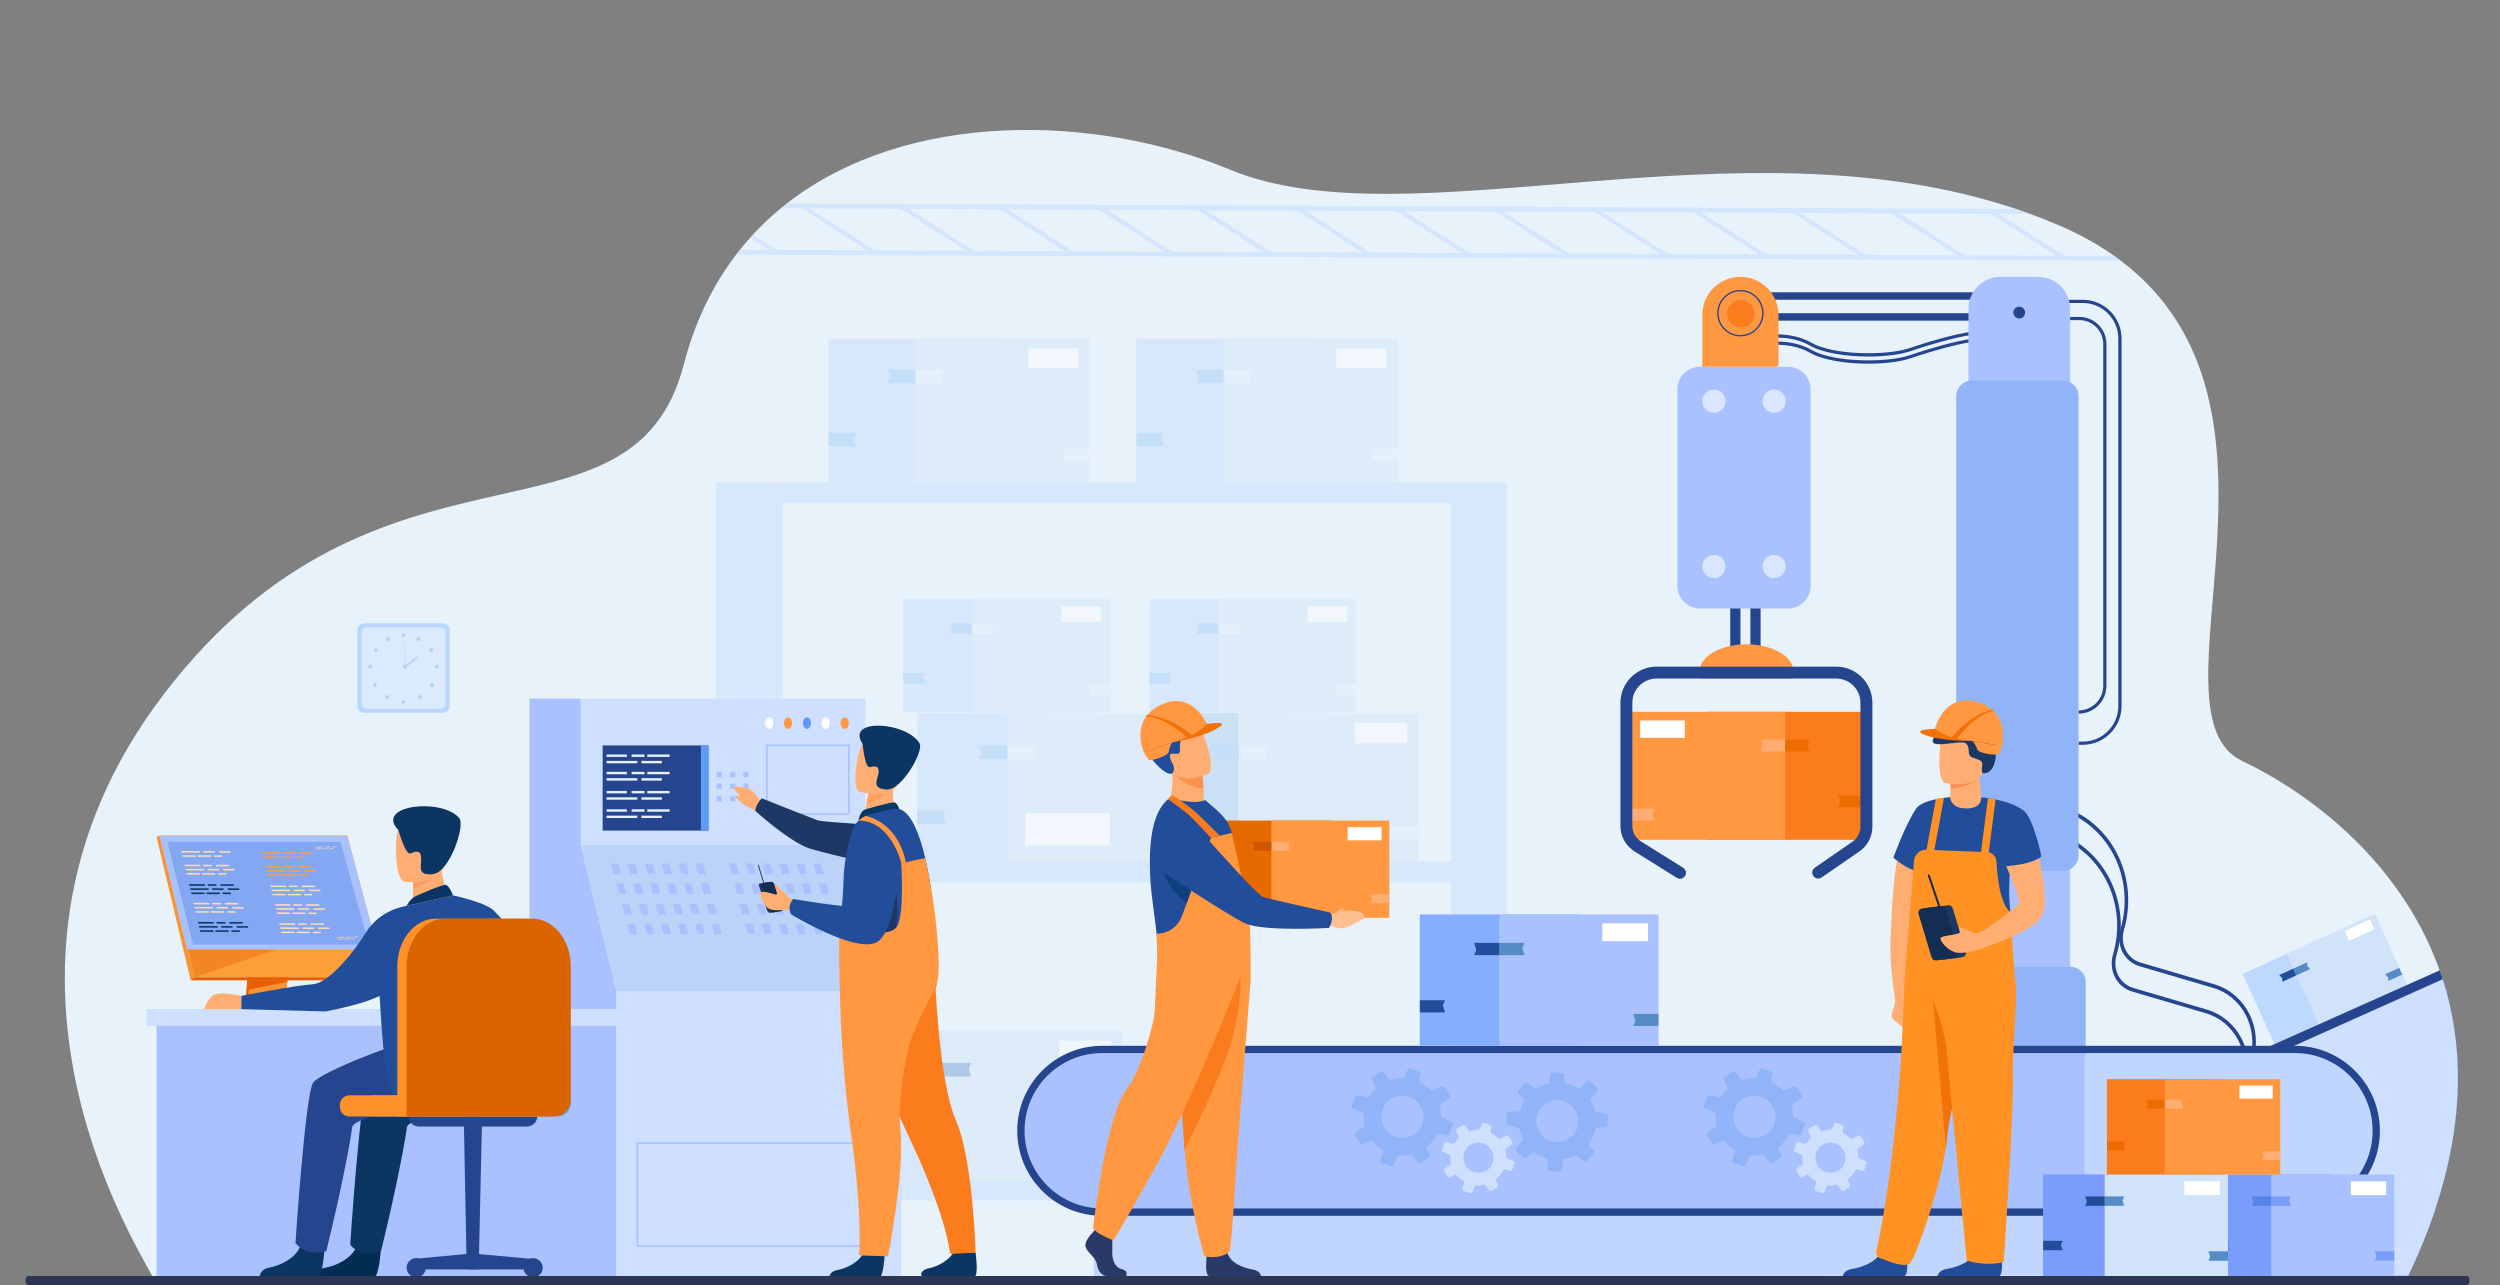 <?xml version="1.0" encoding="utf-8"?>
<!-- Generator: Adobe Illustrator 26.0.3, SVG Export Plug-In . SVG Version: 6.00 Build 0)  -->
<svg version="1.1" id="Layer_1" xmlns="http://www.w3.org/2000/svg" xmlns:xlink="http://www.w3.org/1999/xlink" x="0px" y="0px"
	 viewBox="0 0 500 257" style="enable-background:new 0 0 500 257;" xml:space="preserve">
<rect x="0" y="0" width="500" height="257" fill="#808080" stroke="none"/>
<style type="text/css">
	.st0{fill:#E8F2FA;}
	.st1{opacity:0.4;}
	.st2{fill:#BDD9FF;}
	.st3{fill:#D0E3F9;}
	.st4{fill:#93C2F7;}
	.st5{fill:#DFEFFF;}
	.st6{fill:#FFFFFF;}
	.st7{fill:#A1C7F0;}
	.st8{fill:#214D9A;}
	.st9{fill:#568CC5;}
	.st10{fill:#25468F;}
	.st11{fill:#FB7C1D;}
	.st12{fill:#FF9841;}
	.st13{fill:#EB6C00;}
	.st14{fill:#FFAE73;}
	.st15{fill:#A9C2FF;}
	.st16{fill:#DAE6FF;}
	.st17{fill:#91B4F8;}
	.st18{fill:#CEDFFF;}
	.st19{fill:#C1D6FF;}
	.st20{fill:#BAD7FD;}
	.st21{fill:#DCEAFF;}
	.st22{fill:#B0D2F5;}
	.st23{fill:#E66A00;}
	.st24{fill:#CE5700;}
	.st25{fill:#FFBF91;}
	.st26{fill:#F9924F;}
	.st27{fill:#2A3967;}
	.st28{fill:#0E407E;}
	.st29{fill:#F07209;}
	.st30{opacity:0.5;}
	.st31{fill:#85AEFF;}
	.st32{fill:#FF9223;}
	.st33{fill:#1E3865;}
	.st34{fill:#132E52;}
	.st35{fill:#BCD3F9;}
	.st36{fill:#5C9CF4;}
	.st37{fill:#E6F2FF;}
	.st38{fill:#E65F00;}
	.st39{fill:#FA9332;}
	.st40{fill:#FC9F38;}
	.st41{opacity:0.4;fill:#E65F00;}
	.st42{fill:#83A7F2;}
	.st43{fill:#FDDBBA;}
	.st44{fill:#0B3563;}
	.st45{fill:#032C52;}
	.st46{fill:#F59D64;}
	.st47{fill:#6CA3EA;}
	.st48{fill:#FF912B;}
	.st49{fill:#D96400;}
	.st50{fill:#7A9CFA;}
	.st51{fill:#5584E8;}
	.st52{fill:#FFA05E;}
	.st53{fill:#2D3554;}
</style>
<g>
	<path class="st0" d="M487.06,241.81c-0.07,0.21-0.14,0.41-0.21,0.62c-0.6,1.75-1.26,3.53-1.98,5.34c-0.1,0.25-0.2,0.5-0.31,0.76
		c-0.88,2.15-1.84,4.34-2.91,6.57c0,0,0,0,0,0c-0.01,0.03-0.02,0.05-0.04,0.08l-450.95,0.61c0.11-1.8-41.19-60.1,2.02-116.84
		c43.21-56.74,93.73-26.16,104.09-66.09c2.24-8.63,5.84-15.9,10.47-21.95c0.24-0.32,0.49-0.64,0.75-0.96c0.65-0.81,1.32-1.6,2-2.37
		c0.19-0.21,0.38-0.42,0.57-0.63c1.75-1.89,3.6-3.64,5.56-5.25c0.39-0.32,0.79-0.64,1.19-0.96h0c24-18.78,61.73-17.98,88.69-6.81
		c35.79,14.83,101.31-10.95,157.29,7.89c0.93,0.31,1.85,0.64,2.77,0.97h0c1.94,0.71,3.86,1.47,5.77,2.29
		c4.16,1.79,7.8,3.83,10.98,6.07c0.45,0.32,0.89,0.64,1.33,0.97h0c38.78,29.26,4.3,90.61,24.33,100.09
		c12.57,5.95,31.12,19.32,39.15,41.02c0.1,0.28,0.2,0.55,0.3,0.83c0.11,0.31,0.22,0.62,0.32,0.93c0.09,0.28,0.19,0.56,0.28,0.84
		C492.6,208.44,493.08,223.71,487.06,241.81z"/>
	<g class="st1">
		<g>
			
				<rect x="227.27" y="67.75" transform="matrix(-1 -1.224647e-16 1.224647e-16 -1 489.42 164.261)" class="st2" width="34.88" height="28.76"/>
			
				<rect x="244.71" y="67.75" transform="matrix(-1 -1.224647e-16 1.224647e-16 -1 524.295 164.261)" class="st3" width="34.88" height="28.76"/>
			<polygon class="st4" points="227.29,89.22 232.82,89.22 232.33,87.66 232.82,86.55 227.29,86.55 			"/>
			<polygon class="st5" points="244.71,76.65 250.24,76.65 249.75,75.1 250.24,73.99 244.71,73.99 			"/>
			<polygon class="st4" points="244.71,73.99 239.18,73.99 239.67,75.54 239.18,76.65 244.71,76.65 			"/>
			<polygon class="st5" points="279.59,89.53 274.06,89.53 274.55,91.08 274.06,92.19 279.59,92.19 			"/>
			<rect x="267.27" y="69.7" class="st6" width="10.04" height="3.9"/>
		</g>
		<g>
			
				<rect x="165.68" y="67.75" transform="matrix(-1 -1.224647e-16 1.224647e-16 -1 366.241 164.261)" class="st2" width="34.88" height="28.76"/>
			
				<rect x="183.12" y="67.75" transform="matrix(-1 -1.224647e-16 1.224647e-16 -1 401.116 164.261)" class="st3" width="34.88" height="28.76"/>
			<polygon class="st4" points="165.7,89.22 171.23,89.22 170.74,87.66 171.23,86.55 165.7,86.55 			"/>
			<polygon class="st5" points="183.12,76.65 188.65,76.65 188.16,75.1 188.65,73.99 183.12,73.99 			"/>
			<polygon class="st4" points="183.12,73.99 177.59,73.99 178.08,75.54 177.59,76.65 183.12,76.65 			"/>
			<polygon class="st5" points="218,89.53 212.47,89.53 212.96,91.08 212.47,92.19 218,92.19 			"/>
			<rect x="205.68" y="69.7" class="st6" width="10.04" height="3.9"/>
		</g>
		<g>
			<rect x="143.12" y="96.51" class="st2" width="13.41" height="159.99"/>
			<rect x="290.19" y="96.51" class="st2" width="11.15" height="159.99"/>
			<rect x="156.54" y="96.51" class="st2" width="144.8" height="4.16"/>
			<rect x="156.54" y="172.34" class="st2" width="144.8" height="4.16"/>
			<rect x="156.54" y="235.94" class="st2" width="144.8" height="4.16"/>
			<g>
				
					<rect x="229.69" y="142.61" transform="matrix(-1 -1.224647e-16 1.224647e-16 -1 495.431 314.954)" class="st7" width="36.06" height="29.73"/>
				
					<rect x="247.72" y="142.61" transform="matrix(-1 -1.224647e-16 1.224647e-16 -1 531.488 314.954)" class="st3" width="36.06" height="29.73"/>
				<polygon class="st4" points="229.71,164.8 235.42,164.8 234.92,163.19 235.42,162.05 229.71,162.05 				"/>
				<polygon class="st5" points="247.72,151.81 253.43,151.81 252.93,150.2 253.43,149.06 247.72,149.06 				"/>
				<polygon class="st4" points="247.72,149.06 242,149.06 242.51,150.66 242,151.81 247.72,151.81 				"/>
				<polygon class="st5" points="283.77,165.12 278.06,165.12 278.56,166.73 278.06,167.88 283.77,167.88 				"/>
				<rect x="271.04" y="144.63" class="st6" width="10.38" height="4.04"/>
			</g>
			<g>
				
					<rect x="183.42" y="142.61" transform="matrix(-1 -1.224647e-16 1.224647e-16 -1 402.887 314.954)" class="st2" width="36.06" height="29.73"/>
				
					<rect x="201.44" y="142.61" transform="matrix(-1 -1.224647e-16 1.224647e-16 -1 438.944 314.954)" class="st3" width="36.06" height="29.73"/>
				<polygon class="st4" points="183.44,164.8 189.15,164.8 188.65,163.19 189.15,162.05 183.44,162.05 				"/>
				<polygon class="st5" points="201.44,151.81 207.16,151.81 206.65,150.2 207.16,149.06 201.44,149.06 				"/>
				<polygon class="st4" points="201.44,149.06 195.73,149.06 196.23,150.66 195.73,151.81 201.44,151.81 				"/>
				<polygon class="st5" points="237.5,165.12 231.79,165.12 232.29,166.73 231.79,167.88 237.5,167.88 				"/>
				<polygon class="st5" points="237.5,148.66 231.79,148.66 232.29,150.27 231.79,151.42 237.5,151.42 				"/>
				<rect x="205.09" y="162.58" class="st6" width="16.91" height="6.58"/>
			</g>
			<g>
				
					<rect x="229.69" y="210.15" transform="matrix(-1 -1.224647e-16 1.224647e-16 -1 490.539 446.001)" class="st2" width="31.16" height="25.7"/>
				
					<rect x="245.27" y="210.15" transform="matrix(-1 -1.224647e-16 1.224647e-16 -1 521.703 446.001)" class="st3" width="31.16" height="25.7"/>
				<polygon class="st4" points="229.71,229.33 234.64,229.33 234.21,227.94 234.64,226.95 229.71,226.95 				"/>
				<polygon class="st5" points="245.27,218.1 250.21,218.1 249.77,216.71 250.21,215.72 245.27,215.72 				"/>
				<polygon class="st4" points="245.27,215.72 240.33,215.72 240.77,217.11 240.33,218.1 245.27,218.1 				"/>
				<polygon class="st5" points="276.43,229.61 271.5,229.61 271.93,231 271.5,231.99 276.43,231.99 				"/>
				<rect x="265.43" y="211.89" class="st6" width="8.97" height="3.49"/>
			</g>
			<g>
				
					<rect x="170.5" y="206.12" transform="matrix(-1 -1.224647e-16 1.224647e-16 -1 377.056 441.967)" class="st2" width="36.06" height="29.73"/>
				
					<rect x="188.53" y="206.12" transform="matrix(-1 -1.224647e-16 1.224647e-16 -1 413.113 441.967)" class="st3" width="36.06" height="29.73"/>
				<polygon class="st8" points="170.52,228.31 176.23,228.31 175.73,226.7 176.23,225.55 170.52,225.55 				"/>
				<polygon class="st9" points="188.53,215.32 194.24,215.32 193.74,213.71 194.24,212.56 188.53,212.56 				"/>
				<polygon class="st8" points="188.53,212.56 182.81,212.56 183.32,214.17 182.81,215.32 188.53,215.32 				"/>
				<polygon class="st9" points="224.59,228.63 218.87,228.63 219.38,230.24 218.87,231.38 224.59,231.38 				"/>
				<rect x="211.85" y="208.13" class="st6" width="10.38" height="4.04"/>
			</g>
			<g>
				
					<rect x="180.65" y="119.75" transform="matrix(-1 -1.224647e-16 1.224647e-16 -1 388.862 262.221)" class="st2" width="27.57" height="22.73"/>
				
					<rect x="194.43" y="119.75" transform="matrix(-1 -1.224647e-16 1.224647e-16 -1 416.427 262.221)" class="st3" width="27.57" height="22.73"/>
				<polygon class="st4" points="180.66,136.71 185.03,136.71 184.65,135.48 185.03,134.6 180.66,134.6 				"/>
				<polygon class="st5" points="194.43,126.78 198.8,126.78 198.41,125.55 198.8,124.67 194.43,124.67 				"/>
				<polygon class="st4" points="194.43,124.67 190.06,124.67 190.45,125.9 190.06,126.78 194.43,126.78 				"/>
				<polygon class="st5" points="222,136.95 217.63,136.95 218.01,138.18 217.63,139.06 222,139.06 				"/>
				<rect x="212.26" y="121.29" class="st6" width="7.93" height="3.09"/>
			</g>
			<g>
				
					<rect x="229.9" y="119.75" transform="matrix(-1 -1.224647e-16 1.224647e-16 -1 487.362 262.221)" class="st2" width="27.56" height="22.73"/>
				
					<rect x="243.68" y="119.75" transform="matrix(-1 -1.224647e-16 1.224647e-16 -1 514.927 262.221)" class="st3" width="27.57" height="22.73"/>
				<polygon class="st4" points="229.91,136.71 234.28,136.71 233.9,135.48 234.28,134.6 229.91,134.6 				"/>
				<polygon class="st5" points="243.68,126.78 248.05,126.78 247.66,125.55 248.05,124.67 243.68,124.67 				"/>
				<polygon class="st4" points="243.68,124.67 239.31,124.67 239.7,125.9 239.31,126.78 243.68,126.78 				"/>
				<polygon class="st5" points="271.25,136.95 266.88,136.95 267.26,138.18 266.88,139.06 271.25,139.06 				"/>
				<rect x="261.51" y="121.29" class="st6" width="7.93" height="3.09"/>
			</g>
		</g>
	</g>
	<g>
		<g>
			<path class="st10" d="M450.66,212.07l-0.69-0.2c1.81-6.16-1.48-12.57-7.33-14.29l-14.75-4.34c-3.04-0.89-4.74-4.22-3.8-7.41
				c3.04-10.32-2.47-21.06-12.28-23.95l0.21-0.72c10.19,3,15.91,14.16,12.76,24.87c-0.82,2.8,0.67,5.71,3.33,6.49l14.75,4.34
				C449.09,198.69,452.59,205.51,450.66,212.07z"/>
		</g>
		<g>
			<path class="st10" d="M449.17,217.13l-0.69-0.2c1.81-6.16-1.48-12.57-7.33-14.29l-14.75-4.34c-3.04-0.89-4.74-4.22-3.8-7.41
				c3.04-10.32-2.47-21.06-12.28-23.95l0.21-0.72c10.19,3,15.91,14.16,12.76,24.87c-0.82,2.8,0.67,5.7,3.33,6.49l14.75,4.34
				C447.6,203.75,451.1,210.57,449.17,217.13z"/>
		</g>
		<g>
			<rect x="341.51" y="142.36" class="st11" width="31.05" height="25.6"/>
			<rect x="325.99" y="142.36" class="st12" width="31.05" height="25.6"/>
			<polygon class="st13" points="372.55,161.47 367.63,161.47 368.06,160.09 367.63,159.1 372.55,159.1 			"/>
			<polygon class="st14" points="357.04,150.29 352.12,150.29 352.55,148.9 352.12,147.91 357.04,147.91 			"/>
			<polygon class="st13" points="357.04,147.91 361.96,147.91 361.53,149.3 361.96,150.29 357.04,150.29 			"/>
			<polygon class="st14" points="325.99,161.75 330.91,161.75 330.48,163.13 330.91,164.12 325.99,164.12 			"/>
			
				<rect x="328.02" y="144.1" transform="matrix(-1 -1.224647e-16 1.224647e-16 -1 664.98 291.672)" class="st6" width="8.93" height="3.48"/>
		</g>
		<g>
			<path class="st10" d="M373.68,72.74c-4.45,0-9.12-0.71-11.71-2.2c-4.12-2.38-9.35-1.37-9.4-1.36l-0.13-0.63
				c0.22-0.04,5.52-1.07,9.85,1.43c4.27,2.47,14.89,2.68,19.7,1.05c4.74-1.61,11.02-3.35,13.64-3.35v0.64
				c-2.54,0-8.74,1.72-13.43,3.31C380.07,72.37,376.93,72.74,373.68,72.74z"/>
		</g>
		<rect x="346.05" y="118.76" class="st10" width="2.04" height="13.28"/>
		<rect x="350.08" y="118.76" class="st10" width="2.04" height="13.28"/>
		<g>
			<path class="st10" d="M373.68,71.31c-4.45,0-9.12-0.71-11.71-2.2c-4.12-2.38-9.35-1.37-9.4-1.36l-0.13-0.63
				c0.22-0.04,5.52-1.07,9.85,1.43c4.27,2.47,14.89,2.68,19.7,1.05c4.74-1.61,11.02-3.35,13.64-3.35v0.64
				c-2.54,0-8.74,1.72-13.43,3.31C380.07,70.94,376.93,71.31,373.68,71.31z"/>
		</g>
		<g>
			<path class="st10" d="M416.56,148.96h-0.85v-0.64h0.85c3.92,0,7.1-3.19,7.1-7.1V67.7c0-3.92-3.19-7.1-7.1-7.1h-6.27v-0.64h6.27
				c4.27,0,7.75,3.47,7.75,7.75v73.51C424.31,145.48,420.83,148.96,416.56,148.96z"/>
		</g>
		<g>
			<path class="st10" d="M415.71,142.73v-0.64c2.72,0,4.94-2.22,4.94-4.94V68.81c0-2.64-2.15-4.79-4.79-4.79h-4.97v-0.64h4.97
				c3,0,5.43,2.44,5.43,5.43v68.33C421.3,140.23,418.79,142.73,415.71,142.73z"/>
		</g>
		<path class="st15" d="M357.6,121.71H340c-2.5,0-4.53-2.03-4.53-4.53v-39.3c0-2.5,2.03-4.53,4.53-4.53h17.59
			c2.5,0,4.53,2.03,4.53,4.53v39.3C362.13,119.68,360.1,121.71,357.6,121.71z"/>
		<g>
			<circle class="st16" cx="342.78" cy="80.23" r="2.32"/>
			<path class="st16" d="M340.46,113.3c0-1.28,1.04-2.32,2.32-2.32c1.28,0,2.32,1.04,2.32,2.32c0,1.28-1.04,2.32-2.32,2.32
				C341.5,115.62,340.46,114.58,340.46,113.3z"/>
			<path class="st16" d="M352.5,80.23c0-1.28,1.04-2.32,2.32-2.32s2.32,1.04,2.32,2.32c0,1.28-1.04,2.32-2.32,2.32
				S352.5,81.51,352.5,80.23z"/>
			<path class="st16" d="M352.5,113.3c0-1.28,1.04-2.32,2.32-2.32s2.32,1.04,2.32,2.32c0,1.28-1.04,2.32-2.32,2.32
				S352.5,114.58,352.5,113.3z"/>
		</g>
		<path class="st12" d="M358.7,134.33c0,0.48-0.11,0.94-0.3,1.38h-18.22c-0.2-0.44-0.3-0.91-0.3-1.38c0-3.02,4.22-5.47,9.41-5.47
			C354.49,128.86,358.7,131.31,358.7,134.33z"/>
		<g>
			<path class="st10" d="M374.48,140.56v24.76c0,1.99-0.98,3.85-2.61,4.97l-7.55,5.21c-0.54,0.37-1.28,0.24-1.66-0.3l0,0
				c-0.37-0.54-0.24-1.28,0.3-1.66l7.55-5.21c0.99-0.68,1.58-1.81,1.58-3.01v-24.76c0-2.68-2.17-4.85-4.85-4.85h-35.92
				c-2.68,0-4.85,2.17-4.85,4.85v24.62c0,1.27,0.64,2.43,1.72,3.1l8.44,5.27c0.56,0.35,0.73,1.08,0.38,1.64l0,0
				c-0.35,0.56-1.08,0.73-1.64,0.38l-8.44-5.27c-1.78-1.11-2.84-3.03-2.84-5.12v-24.62c0-3.99,3.24-7.23,7.23-7.23h35.92
				C371.24,133.33,374.48,136.57,374.48,140.56z"/>
		</g>
		<rect x="348.08" y="58.46" class="st10" width="49.5" height="1.49"/>
		<rect x="348.08" y="62.64" class="st10" width="49.5" height="1.49"/>
		<path class="st12" d="M355.22,73.35h-14.76V62.99c0-4.21,3.41-7.62,7.62-7.62l0,0c4.21,0,7.62,3.41,7.62,7.62v9.87
			C355.7,73.13,355.48,73.35,355.22,73.35z"/>
		<path class="st15" d="M407.62,55.37h-7.52c-3.54,0-6.41,2.87-6.41,6.41v134.26c0,3.54,2.87,6.41,6.41,6.41h7.52
			c3.54,0,6.41-2.87,6.41-6.41V61.78C414.02,58.24,411.16,55.37,407.62,55.37z"/>
		<circle class="st10" cx="403.85" cy="62.52" r="1.18"/>
		<path class="st17" d="M412.58,174.2h-18.2c-1.73,0-3.13-1.4-3.13-3.13V79.23c0-1.73,1.4-3.13,3.13-3.13h18.2
			c1.73,0,3.13,1.4,3.13,3.13v91.84C415.71,172.8,414.31,174.2,412.58,174.2z"/>
		<path class="st17" d="M417.14,209.88h-22.85c-1.67,0-3.03-1.36-3.03-3.03V196.4c0-1.67,1.36-3.03,3.03-3.03h19.82
			c1.67,0,3.03,1.36,3.03,3.03V209.88z"/>
		<g>
			
				<ellipse transform="matrix(0.023 -1 1 0.023 277.557 409.203)" class="st12" cx="348.08" cy="62.64" rx="4.5" ry="4.5"/>
			<g>
				<path class="st10" d="M348.08,67.28c-2.56,0-4.64-2.08-4.64-4.64c0-2.56,2.08-4.64,4.64-4.64s4.64,2.08,4.64,4.64
					C352.72,65.2,350.64,67.28,348.08,67.28z M348.08,58.27c-2.41,0-4.36,1.96-4.36,4.37c0,2.41,1.96,4.37,4.36,4.37
					s4.36-1.96,4.36-4.37C352.45,60.23,350.49,58.27,348.08,58.27z"/>
			</g>
			
				<ellipse transform="matrix(0.23 -0.973 0.973 0.23 207.148 387.013)" class="st11" cx="348.08" cy="62.64" rx="2.75" ry="2.75"/>
		</g>
	</g>
	<g>
		<g>
			
				<rect x="450.83" y="189.87" transform="matrix(-0.91 0.414 -0.414 -0.91 961.614 187.437)" class="st2" width="19.36" height="15.96"/>
			
				<rect x="459.64" y="185.86" transform="matrix(-0.91 0.414 -0.414 -0.91 976.791 176.137)" class="st3" width="19.36" height="15.96"/>
			<polygon class="st9" points="459.25,195.08 462.04,193.81 461.44,193.14 461.43,192.46 458.64,193.73 			"/>
			<polygon class="st8" points="458.64,193.73 455.85,195 456.45,195.67 456.46,196.35 459.25,195.08 			"/>
			<polygon class="st9" points="479.83,193.57 477.04,194.84 477.64,195.52 477.65,196.19 480.44,194.92 			"/>
			
				<rect x="469.25" y="185.14" transform="matrix(0.91 -0.414 0.414 0.91 -34.75 211.982)" class="st6" width="5.57" height="2.17"/>
		</g>
		<path class="st10" d="M487.06,241.81c-0.07,0.21-0.14,0.41-0.21,0.62c-0.6,1.75-1.26,3.53-1.98,5.34c-0.1,0.25-0.2,0.5-0.31,0.76
			c-0.88,2.15-1.84,4.34-2.91,6.57h-23.7l-1.36-12.67l-0.07-0.62l-0.05-0.49l-3.37-31.44l-0.03-0.24l1.78-0.79l8.84-3.95l8.84-3.95
			l8.84-3.95l6.57-2.93c0.11,0.31,0.22,0.62,0.32,0.93c0.09,0.28,0.19,0.56,0.28,0.84C492.6,208.44,493.08,223.71,487.06,241.81z"/>
		<path class="st18" d="M487.06,241.81c-0.07,0.21-0.14,0.41-0.21,0.62h-27.88l-0.06-0.62l-0.05-0.49l-3.04-30.81l1.41-0.63
			l31.32-14.04C492.6,208.44,493.08,223.71,487.06,241.81z"/>
		<path class="st15" d="M458.98,242.43H220.45c-8.99,0-16.27-7.29-16.27-16.27l0,0c0-8.99,7.29-16.27,16.27-16.27h238.53
			c8.99,0,16.27,7.29,16.27,16.27l0,0C475.25,235.14,467.97,242.43,458.98,242.43z"/>
		<path class="st19" d="M475.25,226.15c0,4.49-1.82,8.56-4.77,11.51c-2.94,2.94-7.01,4.77-11.51,4.77h-40.45
			c-0.87,0-1.57-0.7-1.57-1.57v-29.41c0-0.87,0.7-1.57,1.57-1.57h40.45C467.97,209.88,475.25,217.17,475.25,226.15z"/>
		<path class="st19" d="M487.06,241.81c-0.07,0.21-0.14,0.41-0.21,0.62c-0.6,1.75-1.26,3.53-1.98,5.34c-0.1,0.25-0.2,0.5-0.31,0.76
			c-0.88,2.15-1.84,4.34-2.91,6.57c0,0,0,0,0,0l-25.82,0.01l-237.03,0.11v-13.41H487.06z"/>
		<g>
			<path class="st17" d="M290.34,224.4l-1.84-0.85c-0.15-0.07-0.25-0.22-0.26-0.39c-0.01-0.21-0.02-0.43-0.04-0.65
				c-0.04-0.4-0.11-0.8-0.22-1.17c-0.05-0.18,0.01-0.36,0.16-0.47l1.68-1.28c0.18-0.14,0.23-0.39,0.1-0.58l-1.04-1.63
				c-0.12-0.19-0.35-0.25-0.55-0.16l-1.75,0.86c-0.17,0.09-0.38,0.05-0.51-0.09c-0.57-0.59-1.24-1.09-1.97-1.48
				c-0.18-0.09-0.27-0.3-0.22-0.5l0.28-1.15c0.05-0.22-0.07-0.44-0.28-0.52l-1.8-0.65c-0.04-0.01-0.07-0.02-0.11-0.03
				c-0.18-0.02-0.36,0.08-0.43,0.25l-0.64,1.37l-0.15,0.34c-0.36-0.01-0.73,0-1.09,0.04c-0.49,0.05-0.97,0.15-1.43,0.29
				c-0.17,0.05-0.36-0.01-0.47-0.15l-1.03-1.36c-0.14-0.19-0.4-0.23-0.6-0.11l-1.25,0.79l-0.36,0.23c-0.2,0.12-0.27,0.38-0.16,0.58
				l0.71,1.46c0.09,0.17,0.05,0.37-0.08,0.5c-0.39,0.4-0.74,0.83-1.03,1.3c-0.03,0.04-0.05,0.08-0.08,0.12
				c-0.01,0.01-0.02,0.03-0.03,0.04c-0.11,0.14-0.29,0.21-0.46,0.16l-1.87-0.46c-0.02-0.01-0.04-0.01-0.06-0.01
				c-0.2-0.02-0.39,0.1-0.46,0.29l-0.65,1.8c-0.08,0.22,0.02,0.46,0.23,0.56l1.91,0.89c0.16,0.07,0.26,0.24,0.25,0.42
				c-0.02,0.39-0.01,0.79,0.04,1.2c0.02,0.22,0.06,0.43,0.1,0.64c0.03,0.17-0.04,0.34-0.17,0.45l-1.62,1.23
				c-0.18,0.13-0.22,0.39-0.1,0.58l1.03,1.62c0.12,0.19,0.37,0.27,0.59,0.16l1.38-0.68c0.19-0.09,0.41-0.04,0.54,0.11
				c0.51,0.62,1.12,1.16,1.8,1.59c0.16,0.1,0.24,0.29,0.19,0.48l-0.41,1.68c-0.05,0.23,0.07,0.46,0.29,0.54l1.79,0.65
				c0.21,0.08,0.46-0.02,0.55-0.23l0.04-0.08l0.74-1.59c0.08-0.17,0.25-0.27,0.44-0.26h0c0.45,0.03,0.91,0.02,1.37-0.03
				c0.25-0.03,0.49-0.07,0.73-0.11c0.17-0.04,0.34,0.03,0.44,0.16l1.05,1.38c0.14,0.19,0.41,0.24,0.61,0.11l1.61-1.02
				c0.05-0.03,0.08-0.07,0.11-0.11c0.1-0.13,0.12-0.31,0.05-0.47l-0.58-1.17c-0.07-0.14-0.06-0.31,0.03-0.44
				c0.02-0.03,0.05-0.06,0.08-0.09c0.79-0.66,1.45-1.48,1.92-2.4c0.08-0.16,0.25-0.25,0.42-0.24c0.03,0,0.05,0.01,0.08,0.01
				l1.51,0.37c0.22,0.05,0.44-0.06,0.52-0.28l0.01-0.04l0.64-1.75C290.66,224.74,290.55,224.5,290.34,224.4z M284.39,224.98
				c-0.19,0.52-0.65,1.15-1.13,1.57c-0.11,0.09-0.22,0.18-0.33,0.24c-0.5,0.31-1,0.52-1.51,0.63c-2.87,0.64-5.54-1.77-5.05-4.83
				c0.05-0.31,0.13-0.62,0.25-0.94c0.22-0.61,0.85-1.39,1.4-1.74c0.06-0.04,0.12-0.07,0.17-0.11
				C281.78,217.71,285.81,221.01,284.39,224.98z"/>
		</g>
		<g>
			<path class="st18" d="M302.76,232.3l-1.32-0.61c-0.11-0.05-0.18-0.16-0.18-0.28c0-0.16-0.01-0.31-0.03-0.47
				c-0.03-0.29-0.08-0.57-0.16-0.84c-0.03-0.13,0.01-0.26,0.11-0.34l1.21-0.92c0.13-0.1,0.16-0.28,0.08-0.42l-0.74-1.17
				c-0.09-0.13-0.25-0.18-0.4-0.11l-1.26,0.62c-0.12,0.06-0.27,0.04-0.37-0.07c-0.41-0.43-0.89-0.79-1.42-1.07
				c-0.13-0.07-0.19-0.22-0.16-0.36l0.2-0.83c0.04-0.16-0.05-0.32-0.2-0.38l-1.3-0.47c-0.03-0.01-0.05-0.02-0.08-0.02
				c-0.13-0.01-0.26,0.06-0.31,0.18l-0.46,0.99l-0.11,0.24c-0.26-0.01-0.52,0-0.79,0.03c-0.35,0.04-0.7,0.11-1.03,0.21
				c-0.12,0.04-0.26,0-0.34-0.11l-0.74-0.97c-0.1-0.13-0.29-0.17-0.43-0.08l-0.9,0.57l-0.26,0.16c-0.14,0.09-0.19,0.27-0.12,0.42
				l0.51,1.05c0.06,0.12,0.04,0.27-0.06,0.36c-0.28,0.29-0.53,0.6-0.74,0.93c-0.02,0.03-0.04,0.06-0.06,0.09
				c0,0.01-0.01,0.02-0.02,0.03c-0.08,0.1-0.21,0.15-0.33,0.11l-1.34-0.33c-0.01-0.01-0.03-0.01-0.05-0.01
				c-0.14-0.01-0.28,0.07-0.33,0.21l-0.47,1.29c-0.06,0.16,0.01,0.33,0.17,0.4l1.38,0.64c0.12,0.05,0.19,0.17,0.18,0.3
				c-0.01,0.28,0,0.57,0.03,0.86c0.02,0.15,0.04,0.31,0.07,0.46c0.02,0.12-0.02,0.25-0.12,0.32l-1.16,0.89
				c-0.13,0.1-0.16,0.28-0.08,0.41l0.74,1.16c0.09,0.14,0.27,0.19,0.42,0.12l1-0.49c0.13-0.07,0.29-0.03,0.39,0.08
				c0.37,0.45,0.81,0.83,1.29,1.14c0.12,0.07,0.17,0.21,0.14,0.35l-0.3,1.21c-0.04,0.16,0.05,0.33,0.21,0.39l1.29,0.47
				c0.15,0.06,0.33-0.01,0.39-0.16l0.03-0.06l0.53-1.15c0.06-0.12,0.18-0.19,0.32-0.19h0c0.32,0.02,0.65,0.02,0.99-0.02
				c0.18-0.02,0.35-0.05,0.53-0.08c0.12-0.03,0.24,0.02,0.32,0.12l0.75,0.99c0.1,0.14,0.29,0.17,0.44,0.08l1.16-0.73
				c0.03-0.02,0.06-0.05,0.08-0.08c0.07-0.09,0.09-0.23,0.04-0.34l-0.41-0.84c-0.05-0.1-0.04-0.23,0.02-0.32
				c0.02-0.02,0.04-0.05,0.06-0.07c0.57-0.48,1.04-1.06,1.38-1.73c0.06-0.11,0.18-0.18,0.3-0.17c0.02,0,0.04,0,0.05,0.01l1.09,0.27
				c0.16,0.04,0.32-0.05,0.38-0.2l0.01-0.03l0.46-1.26C302.99,232.54,302.92,232.37,302.76,232.3z M298.49,232.71
				c-0.13,0.37-0.47,0.83-0.81,1.13c-0.08,0.07-0.16,0.13-0.24,0.18c-0.36,0.22-0.72,0.37-1.08,0.45c-2.06,0.46-3.99-1.27-3.63-3.47
				c0.04-0.22,0.09-0.44,0.18-0.67c0.16-0.44,0.61-1,1-1.25c0.04-0.03,0.09-0.05,0.13-0.08
				C296.61,227.49,299.5,229.86,298.49,232.71z"/>
		</g>
		<g>
			<path class="st17" d="M360.73,224.4l-1.84-0.85c-0.15-0.07-0.25-0.22-0.26-0.39c-0.01-0.21-0.02-0.43-0.04-0.65
				c-0.04-0.4-0.11-0.8-0.22-1.17c-0.05-0.18,0.01-0.36,0.16-0.47l1.68-1.28c0.18-0.14,0.23-0.39,0.1-0.58l-1.03-1.63
				c-0.12-0.19-0.35-0.25-0.55-0.16l-1.75,0.86c-0.17,0.09-0.37,0.05-0.51-0.09c-0.57-0.59-1.24-1.09-1.97-1.48
				c-0.18-0.09-0.27-0.3-0.22-0.5l0.29-1.15c0.05-0.22-0.07-0.44-0.28-0.52l-1.81-0.65c-0.04-0.01-0.07-0.02-0.11-0.03
				c-0.18-0.02-0.36,0.08-0.44,0.25l-0.64,1.37l-0.15,0.34c-0.36-0.01-0.73,0-1.09,0.04c-0.49,0.05-0.97,0.15-1.43,0.29
				c-0.17,0.05-0.36-0.01-0.47-0.15l-1.03-1.36c-0.14-0.19-0.4-0.23-0.59-0.11l-1.25,0.79l-0.36,0.23c-0.2,0.12-0.27,0.38-0.17,0.58
				l0.72,1.46c0.08,0.17,0.05,0.37-0.08,0.5c-0.39,0.4-0.74,0.83-1.03,1.3c-0.03,0.04-0.05,0.08-0.08,0.12
				c-0.01,0.01-0.02,0.03-0.03,0.04c-0.11,0.14-0.29,0.21-0.46,0.16l-1.87-0.46c-0.02-0.01-0.04-0.01-0.06-0.01
				c-0.2-0.02-0.39,0.1-0.46,0.29l-0.65,1.8c-0.08,0.22,0.02,0.46,0.23,0.56l1.92,0.89c0.16,0.07,0.26,0.24,0.25,0.42
				c-0.02,0.39-0.01,0.79,0.04,1.2c0.02,0.22,0.06,0.43,0.09,0.64c0.03,0.17-0.03,0.34-0.17,0.45l-1.62,1.23
				c-0.18,0.13-0.22,0.39-0.1,0.58l1.03,1.62c0.12,0.19,0.37,0.27,0.58,0.16l1.38-0.68c0.19-0.09,0.41-0.04,0.54,0.11
				c0.51,0.62,1.12,1.16,1.8,1.59c0.16,0.1,0.24,0.29,0.19,0.48l-0.41,1.68c-0.06,0.23,0.07,0.46,0.29,0.54l1.79,0.65
				c0.22,0.08,0.46-0.02,0.55-0.23l0.04-0.08l0.74-1.59c0.08-0.17,0.25-0.27,0.44-0.26h0c0.45,0.03,0.91,0.02,1.37-0.03
				c0.25-0.03,0.49-0.07,0.73-0.11c0.17-0.04,0.34,0.03,0.44,0.16l1.05,1.38c0.14,0.19,0.41,0.24,0.61,0.11l1.61-1.02
				c0.04-0.03,0.08-0.07,0.11-0.11c0.1-0.13,0.12-0.31,0.05-0.47l-0.57-1.17c-0.07-0.14-0.06-0.31,0.03-0.44
				c0.02-0.03,0.05-0.06,0.08-0.09c0.79-0.66,1.44-1.48,1.92-2.4c0.08-0.16,0.25-0.25,0.42-0.24c0.02,0,0.05,0.01,0.07,0.01
				l1.51,0.37c0.22,0.05,0.44-0.06,0.52-0.28l0.01-0.04l0.64-1.75C361.05,224.74,360.95,224.5,360.73,224.4z M354.79,224.98
				c-0.19,0.52-0.65,1.15-1.13,1.57c-0.11,0.09-0.22,0.18-0.33,0.24c-0.5,0.31-1,0.52-1.51,0.63c-2.87,0.64-5.54-1.77-5.05-4.83
				c0.05-0.31,0.13-0.62,0.25-0.94c0.22-0.61,0.85-1.39,1.39-1.74c0.06-0.04,0.12-0.07,0.18-0.11
				C352.18,217.71,356.2,221.01,354.79,224.98z"/>
		</g>
		<g>
			<path class="st18" d="M373.16,232.3l-1.32-0.61c-0.11-0.05-0.18-0.16-0.18-0.28c-0.01-0.16-0.01-0.31-0.03-0.47
				c-0.03-0.29-0.08-0.57-0.16-0.84c-0.04-0.13,0.01-0.26,0.11-0.34l1.21-0.92c0.13-0.1,0.16-0.28,0.07-0.42l-0.74-1.17
				c-0.09-0.13-0.26-0.18-0.4-0.11l-1.26,0.62c-0.12,0.06-0.27,0.04-0.37-0.07c-0.41-0.43-0.89-0.79-1.41-1.07
				c-0.13-0.07-0.19-0.22-0.16-0.36l0.21-0.83c0.04-0.16-0.05-0.32-0.2-0.38l-1.3-0.47c-0.03-0.01-0.05-0.02-0.08-0.02
				c-0.13-0.01-0.26,0.06-0.31,0.18l-0.46,0.99l-0.11,0.24c-0.26-0.01-0.52,0-0.79,0.03c-0.36,0.04-0.7,0.11-1.03,0.21
				c-0.13,0.04-0.26,0-0.34-0.11l-0.74-0.97c-0.1-0.13-0.29-0.17-0.43-0.08l-0.9,0.57l-0.26,0.16c-0.14,0.09-0.19,0.27-0.12,0.42
				l0.51,1.05c0.06,0.12,0.04,0.27-0.06,0.36c-0.28,0.29-0.53,0.6-0.74,0.93c-0.02,0.03-0.04,0.06-0.06,0.09
				c-0.01,0.01-0.01,0.02-0.02,0.03c-0.08,0.1-0.21,0.15-0.33,0.11l-1.34-0.33c-0.01-0.01-0.03-0.01-0.05-0.01
				c-0.14-0.01-0.28,0.07-0.33,0.21l-0.47,1.29c-0.06,0.16,0.01,0.33,0.17,0.4l1.38,0.64c0.12,0.05,0.19,0.17,0.18,0.3
				c-0.01,0.28,0,0.57,0.03,0.86c0.02,0.15,0.04,0.31,0.07,0.46c0.02,0.12-0.03,0.25-0.12,0.32l-1.16,0.89
				c-0.13,0.1-0.16,0.28-0.07,0.41l0.74,1.16c0.09,0.14,0.27,0.19,0.42,0.12l0.99-0.49c0.13-0.07,0.29-0.03,0.39,0.08
				c0.37,0.45,0.81,0.83,1.3,1.14c0.11,0.07,0.17,0.21,0.14,0.35l-0.3,1.21c-0.04,0.16,0.05,0.33,0.21,0.39l1.29,0.47
				c0.16,0.06,0.33-0.01,0.39-0.16l0.03-0.06l0.53-1.15c0.06-0.12,0.18-0.19,0.32-0.19h0c0.32,0.02,0.65,0.02,0.99-0.02
				c0.18-0.02,0.35-0.05,0.53-0.08c0.12-0.03,0.24,0.02,0.32,0.12l0.75,0.99c0.1,0.14,0.29,0.17,0.44,0.08l1.16-0.73
				c0.03-0.02,0.06-0.05,0.08-0.08c0.07-0.09,0.09-0.23,0.03-0.34l-0.41-0.84c-0.05-0.1-0.04-0.23,0.02-0.32
				c0.02-0.02,0.04-0.05,0.06-0.07c0.57-0.48,1.04-1.06,1.38-1.73c0.06-0.11,0.18-0.18,0.3-0.17c0.02,0,0.04,0,0.05,0.01l1.09,0.27
				c0.16,0.04,0.32-0.05,0.38-0.2l0.01-0.03l0.46-1.26C373.38,232.54,373.31,232.37,373.16,232.3z M368.88,232.71
				c-0.13,0.37-0.47,0.83-0.81,1.13c-0.08,0.07-0.16,0.13-0.24,0.18c-0.36,0.22-0.72,0.37-1.08,0.45c-2.06,0.46-3.99-1.27-3.63-3.47
				c0.04-0.22,0.1-0.44,0.18-0.67c0.16-0.44,0.61-1,1-1.25c0.04-0.03,0.08-0.05,0.13-0.08C367,227.49,369.9,229.86,368.88,232.71z"
				/>
		</g>
		<g>
			<path class="st17" d="M321.25,222.71l-1.99-0.35c-0.16-0.03-0.3-0.15-0.35-0.31c-0.06-0.21-0.13-0.41-0.21-0.62
				c-0.15-0.38-0.31-0.74-0.51-1.08c-0.09-0.16-0.08-0.35,0.03-0.5l1.3-1.67c0.14-0.18,0.12-0.43-0.05-0.59l-1.42-1.31
				c-0.16-0.15-0.41-0.15-0.57-0.01l-1.47,1.28c-0.14,0.13-0.35,0.14-0.51,0.04c-0.7-0.43-1.47-0.74-2.28-0.93
				c-0.19-0.05-0.34-0.22-0.34-0.42l-0.02-1.18c-0.01-0.23-0.18-0.41-0.4-0.44l-1.91-0.17c-0.04,0-0.08,0-0.11,0
				c-0.18,0.03-0.32,0.17-0.36,0.36l-0.26,1.49l-0.06,0.36c-0.35,0.08-0.7,0.19-1.05,0.32c-0.46,0.18-0.9,0.4-1.31,0.65
				c-0.16,0.09-0.35,0.09-0.49-0.03l-1.34-1.05c-0.18-0.14-0.45-0.12-0.6,0.05l-1.01,1.08l-0.29,0.31
				c-0.16,0.17-0.16,0.43-0.01,0.61l1.07,1.23c0.13,0.14,0.15,0.34,0.05,0.5c-0.28,0.48-0.5,0.99-0.67,1.52
				c-0.02,0.04-0.03,0.09-0.04,0.13c0,0.02-0.01,0.03-0.01,0.04c-0.07,0.16-0.23,0.27-0.41,0.27l-1.92,0.04
				c-0.02,0-0.04,0-0.06,0.01c-0.2,0.03-0.35,0.2-0.37,0.4l-0.17,1.91c-0.02,0.23,0.14,0.44,0.37,0.48l2.08,0.37
				c0.18,0.03,0.31,0.16,0.35,0.34c0.08,0.39,0.2,0.77,0.34,1.15c0.08,0.2,0.16,0.4,0.26,0.59c0.07,0.16,0.06,0.34-0.05,0.48
				l-1.25,1.61c-0.14,0.18-0.12,0.43,0.05,0.58l1.41,1.3c0.17,0.16,0.43,0.16,0.61,0.01l1.16-1.01c0.16-0.14,0.38-0.15,0.55-0.03
				c0.66,0.47,1.38,0.83,2.15,1.08c0.18,0.06,0.31,0.22,0.31,0.42l0.03,1.73c0,0.23,0.18,0.42,0.41,0.44l1.9,0.17
				c0.23,0.02,0.43-0.14,0.47-0.36l0.02-0.09l0.31-1.73c0.03-0.19,0.17-0.33,0.36-0.36l0,0c0.44-0.09,0.88-0.21,1.32-0.38
				c0.23-0.09,0.46-0.19,0.68-0.3c0.15-0.08,0.33-0.06,0.47,0.04l1.36,1.06c0.19,0.15,0.45,0.12,0.61-0.05l1.29-1.4
				c0.04-0.04,0.06-0.09,0.08-0.13c0.06-0.15,0.04-0.34-0.07-0.46l-0.85-0.98c-0.1-0.12-0.14-0.29-0.09-0.44
				c0.01-0.04,0.03-0.08,0.06-0.11c0.6-0.84,1.02-1.8,1.24-2.81c0.04-0.17,0.17-0.3,0.34-0.34c0.02-0.01,0.05-0.01,0.08-0.01
				l1.56-0.03c0.23,0,0.41-0.18,0.43-0.4l0-0.04l0.17-1.86C321.64,222.96,321.48,222.75,321.25,222.71z M315.65,224.79
				c-0.05,0.55-0.34,1.28-0.69,1.8c-0.09,0.12-0.17,0.23-0.26,0.32c-0.4,0.43-0.84,0.76-1.29,0.99c-2.61,1.35-5.81-0.29-6.12-3.37
				c-0.03-0.31-0.03-0.63,0-0.97c0.06-0.64,0.47-1.56,0.91-2.03c0.05-0.05,0.09-0.1,0.14-0.15
				C311.27,218.44,316,220.6,315.65,224.79z"/>
		</g>
		<path class="st18" d="M487.06,241.81c-0.07,0.21-0.14,0.41-0.21,0.62c-0.6,1.75-1.26,3.53-1.98,5.34c-0.1,0.25-0.2,0.5-0.31,0.76
			c-0.88,2.15-1.84,4.34-2.91,6.57c0,0,0,0,0,0l-25.82,0.01v-13.3H487.06z"/>
		<g>
			<path class="st10" d="M458.98,243.16H220.45c-9.38,0-17-7.63-17-17c0-4.54,1.77-8.81,4.98-12.02c3.21-3.21,7.48-4.98,12.02-4.98
				h238.53c9.37,0,17,7.63,17,17c0,4.54-1.77,8.81-4.98,12.02C467.79,241.39,463.52,243.16,458.98,243.16z M220.45,210.61
				c-4.15,0-8.05,1.62-10.99,4.55c-2.94,2.94-4.55,6.84-4.55,10.99c0,8.57,6.97,15.54,15.54,15.54h238.53
				c4.15,0,8.05-1.62,10.99-4.55c2.94-2.94,4.55-6.84,4.55-10.99c0-8.57-6.97-15.54-15.54-15.54H220.45z"/>
		</g>
	</g>
	<g>
		<path class="st20" d="M88.6,142.56H72.8c-0.73,0-1.32-0.59-1.32-1.32v-15.25c0-0.73,0.59-1.32,1.32-1.32h15.8
			c0.73,0,1.32,0.59,1.32,1.32v15.25C89.92,141.97,89.32,142.56,88.6,142.56z"/>
		<path class="st21" d="M87.91,141.78H73.48c-0.66,0-1.2-0.54-1.2-1.2v-13.93c0-0.66,0.54-1.2,1.2-1.2h14.43
			c0.66,0,1.2,0.54,1.2,1.2v13.93C89.12,141.24,88.58,141.78,87.91,141.78z"/>
		<g>
			<g>
				<circle class="st22" cx="80.7" cy="127.08" r="0.38"/>
				<path class="st22" d="M83.4,127.62c0.1-0.18,0.34-0.25,0.52-0.15c0.18,0.1,0.25,0.34,0.15,0.52c-0.1,0.18-0.34,0.25-0.52,0.15
					C83.36,128.04,83.3,127.8,83.4,127.62z"/>
				<path class="st22" d="M86.04,129.72c0.18-0.11,0.41-0.06,0.53,0.11c0.11,0.18,0.06,0.41-0.11,0.53
					c-0.18,0.11-0.41,0.06-0.53-0.11C85.81,130.07,85.86,129.83,86.04,129.72z"/>
				<path class="st22" d="M87.35,132.96c0.21,0,0.38,0.17,0.38,0.38s-0.17,0.38-0.38,0.38c-0.21,0-0.38-0.17-0.38-0.38
					S87.14,132.96,87.35,132.96z"/>
				<path class="st22" d="M86.68,136.73c0.15,0.15,0.15,0.39,0,0.54c-0.15,0.15-0.39,0.15-0.54,0c-0.15-0.15-0.15-0.39,0-0.54
					C86.29,136.58,86.53,136.58,86.68,136.73z"/>
				<path class="st22" d="M84.28,139.14c0.15,0.15,0.15,0.39,0,0.54c-0.15,0.15-0.39,0.15-0.54,0c-0.15-0.15-0.15-0.39,0-0.54
					C83.89,138.99,84.13,138.99,84.28,139.14z"/>
				<path class="st22" d="M80.32,140.38c0-0.21,0.17-0.38,0.38-0.38c0.21,0,0.38,0.17,0.38,0.38c0,0.21-0.17,0.38-0.38,0.38
					C80.49,140.76,80.32,140.59,80.32,140.38z"/>
			</g>
			<g>
				<path class="st22" d="M77.99,127.62c-0.1-0.18-0.33-0.25-0.52-0.15c-0.18,0.1-0.25,0.34-0.15,0.52c0.1,0.18,0.33,0.25,0.52,0.15
					C78.02,128.04,78.09,127.8,77.99,127.62z"/>
				<path class="st22" d="M75.35,129.72c-0.18-0.11-0.41-0.06-0.53,0.11c-0.11,0.18-0.06,0.41,0.11,0.53
					c0.18,0.11,0.41,0.06,0.53-0.11C75.58,130.07,75.52,129.83,75.35,129.72z"/>
				<circle class="st22" cx="74.04" cy="133.35" r="0.38"/>
				<path class="st22" d="M74.71,136.73c-0.15,0.15-0.15,0.39,0,0.54c0.15,0.15,0.39,0.15,0.54,0c0.15-0.15,0.15-0.39,0-0.54
					C75.1,136.58,74.86,136.58,74.71,136.73z"/>
				<path class="st22" d="M77.11,139.14c-0.15,0.15-0.15,0.39,0,0.54c0.15,0.15,0.39,0.15,0.54,0c0.15-0.15,0.15-0.39,0-0.54
					C77.5,138.99,77.25,138.99,77.11,139.14z"/>
			</g>
		</g>
		<g>
			<circle class="st22" cx="80.98" cy="133.35" r="0.38"/>
			<g>
				<rect x="80.93" y="128.57" class="st22" width="0.1" height="4.77"/>
			</g>
			<g>
				
					<rect x="80.59" y="132.19" transform="matrix(0.787 -0.618 0.618 0.787 -64.181 79.002)" class="st22" width="3.22" height="0.31"/>
			</g>
		</g>
	</g>
	<g>
		<g>
			
				<rect x="242.48" y="164.12" transform="matrix(-1 -1.224647e-16 1.224647e-16 -1 508.543 347.68)" class="st23" width="23.59" height="19.45"/>
			
				<rect x="254.27" y="164.12" transform="matrix(-1 -1.224647e-16 1.224647e-16 -1 532.13 347.68)" class="st12" width="23.59" height="19.45"/>
			<polygon class="st24" points="242.49,178.63 246.23,178.63 245.9,177.58 246.23,176.83 242.49,176.83 			"/>
			<polygon class="st14" points="254.27,170.13 258.01,170.13 257.68,169.08 258.01,168.33 254.27,168.33 			"/>
			<polygon class="st24" points="254.27,168.33 250.53,168.33 250.86,169.38 250.53,170.13 254.27,170.13 			"/>
			<polygon class="st14" points="277.86,178.84 274.12,178.84 274.45,179.89 274.12,180.64 277.86,180.64 			"/>
			<rect x="269.53" y="165.43" class="st6" width="6.79" height="2.64"/>
		</g>
		<path class="st25" d="M266.73,182.74c0.57-0.37,1.87-1.19,1.93-0.99c0.04,0.14-0.03,0.37-0.2,0.61c0.78-0.26,1.56-0.41,3.38,0.01
			c0.36,0.08,0.69,0.31,0.88,0.63c0.18,0.3,0.23,0.67-0.25,0.94c-0.96,0.55-0.67,0.21-2.01,1.01c-1.33,0.8-2.94,0.95-3.87,0.32
			l-1.27-0.26l-0.08-2.11C265.26,182.89,265.99,182.83,266.73,182.74z"/>
		<path class="st14" d="M240.79,161.81c-3.5,2.18-7.12-0.78-7.12-0.78s1.39-3.55,0.52-8.24c-0.04-0.19,6.1,2.34,6.29,2.38
			c0,0,0,0,0,0s0,0.01,0.01,0.04c0,0.03,0.01,0.06,0.01,0.09c0.1,0.83,0.16,1.65,0.21,2.41C240.84,160,240.79,161.81,240.79,161.81z
			"/>
		<path class="st26" d="M240.71,157.71c-2.79-0.25-4.93-1.82-5.64-2.69c-0.22-0.26,5.25,0.14,5.41,0.15c0,0,0,0,0,0
			s0,0.01,0.01,0.04c0,0.02,0.01,0.05,0.01,0.09C240.6,156.13,240.66,156.95,240.71,157.71z"/>
		<path class="st14" d="M241.62,154.78c0,0-6.02,2.66-7.62-1.11c-1.6-3.77-3.45-5.97,0.32-7.83c3.77-1.86,5.14-0.74,5.98,0.39
			C241.14,147.36,243.15,153.99,241.62,154.78z"/>
		<path class="st8" d="M234.42,154.7c-0.08,0.07-1.35,0.74-4.88-3.89c-0.55-0.73-1.15-2.41-0.5-4.12c0.65-1.71,3.75-3.54,6.42-4.58
			c1.25-0.49,2.44-0.39,3.36-0.16c1.12,0.29,1.79,1.47,1.47,2.59c-0.5,1.77-1.76,2.85-3.34,2.8c-1.06-0.03-0.99,2.13-0.97,2.65
			c0.02,0.52-0.02,0.96-1.35,0.74c-1.14-0.18-0.5,1.33-0.11,2.01c0.19,0.34,0.3,0.72,0.27,1.1
			C234.77,154.14,234.68,154.46,234.42,154.7z"/>
		<path class="st27" d="M225.21,255.2h-3.88c-0.81,0-1.72-0.81-1.94-2.3c-0.23-1.49-1.9-2.3-2.26-3.52
			c-0.36-1.22,1.49-2.94,1.49-2.94l0.31-0.4l0.32-0.42l3.07,0.72c0,0,0.08,0.73,0.12,1.66c0.03,0.67,0.05,1.45,0.01,2.13
			c-0.09,1.63,0.46,3.38,1.9,3.69C225.81,254.15,225.21,255.2,225.21,255.2z"/>
		<path class="st27" d="M252.21,255.2h-10.28c-0.1-0.02-0.17-0.04-0.22-0.06c-0.69-0.34-0.47-2.97-0.39-3.78
			c0.02-0.15,0.03-0.24,0.03-0.24s3.61-2.89,4.11-0.68c0.02,0.07,0.03,0.14,0.05,0.2v0c0.63,2.07,3.43,3.01,5.05,3.27
			C251.81,254.11,252.13,254.84,252.21,255.2z"/>
		<path class="st12" d="M250.14,195.91c0,0-0.55,6.85-1.19,15.08c-0.88,11.18-1.93,24.92-2.04,27.52c-0.18,4.52-0.9,11.75-0.9,11.75
			s-1.72,1.72-5.15,0.99c0,0-3.06-10.32-3.93-21.24c-0.01-0.18-0.03-0.36-0.04-0.54c-0.81-11.12-2.08-34.52-2.08-34.52
			L250.14,195.91z"/>
		<path class="st8" d="M248.62,194.97c-1.45,0.09-16.74-0.49-16.74-1.34c-0.01-2.97-0.63-7.78-1.41-13.62
			c-0.14-1.09-0.25-2.17-0.34-3.24c-0.21-2.78-0.22-5.46-0.02-7.87c0.39-4.49,1.55-7.38,3.5-9.06c0,0,1.83,0.15,3.52,0.4
			c1.91,0.29,2.62,0.17,3.93-0.2l2.33,2.01c1.4,1.3,2.52,2.66,2.97,4.54C246.36,166.59,248.74,194.96,248.62,194.97z"/>
		<path class="st28" d="M232.64,174.42c0,0,1.61,5.1,6.98,7.57c5.37,2.47,2.16-4.69,2.16-4.69L232.64,174.42z"/>
		<path class="st12" d="M246.36,166.59l-4.18,0.97l-5.75,15.56c-0.83,2.24-2.73,3.61-5.11,3.61l-0.01,0.37l0.28,7.42l18.52,1.68
			c0,0,0.09-9.28-0.24-12.26C249.38,179.55,246.36,166.59,246.36,166.59z"/>
		<path class="st8" d="M266.38,183.92c0.13-1.22-0.49-1.44-0.49-1.44s-12.31-2.73-13.35-3.1c-1.04-0.37-9.69-10.09-9.69-10.09
			s-3.3-4.03-6.16-3.28c-2.49,0.65-3.52,2.53-3.92,4.35c-0.47,2.16-1.96,2.85-0.12,4.08c4.13,2.76,14.81,9.74,16.78,10.4
			c4.39,1.47,16.36,0.74,16.36,0.74S266.28,184.87,266.38,183.92z"/>
		<path class="st11" d="M237.85,163.05c-0.97-0.9-4.24-3.22-4.24-3.22s0.13-0.22,0.32-0.41c0.19-0.19,0.42-0.33,0.42-0.33
			c0.42-0.09,3.64,2.34,4.71,3.29c1.29,1.15,4.88,4.76,4.88,4.76l-1.76,0.41C242.18,167.56,239,164.11,237.85,163.05z"/>
		<g>
			<path class="st12" d="M241.88,145.87c0,0-2.4,1.35-3.28,1.58c-0.26,0.07-4.18,1.05-4.18,1.05l-5.61,2.06c0,0-1.9-4.1,0.45-7.31
				l0,0c0.06-0.08,0.12-0.16,0.19-0.24c0.65-0.8,1.58-1.53,2.88-2.12C238.93,137.9,241.8,145.63,241.88,145.87z"/>
			<g>
				<path class="st29" d="M238.65,147.31l-1.07,0.34c-1.06-0.98-4.94-4.34-8.38-4.32c0.01-0.03,0.03-0.06,0.04-0.09l0,0
					c0.04-0.08,0.09-0.12,0.15-0.24c0.01,0,0.02,0,0.04,0C233.89,143.27,237.75,146.44,238.65,147.31z"/>
			</g>
			<path class="st12" d="M234.41,148.5c0,0-0.59,0.98-0.64,1.82c-0.05,0.85-3.73,2.01-4.06,1.63c-0.34-0.38-0.91-1.4-0.91-1.4
				L234.41,148.5z"/>
			<path class="st29" d="M234.41,148.5c0,0,6.96-1.12,9.83-3.36c0.22-0.17,0.11-0.52-0.16-0.54c-0.5-0.03-1.33-0.01-2.68,0.18
				C241.4,144.78,239.29,147.29,234.41,148.5z"/>
		</g>
		<path class="st11" d="M248.09,195.46c0,0,0.36,4.27-1.62,12.29c-1.45,5.88-9.55,22.28-9.55,22.28c-0.01-0.18-0.03-0.36-0.04-0.54
			c-0.81-11.12-2.08-34.52-2.08-34.52L248.09,195.46z"/>
		<path class="st12" d="M248.09,195.46c0,0-10.36,26.08-16.86,37.73c-6.51,11.66-8.54,14.91-8.54,14.91s-3.73-1.49-4.07-2.51
			c0,0,2.49-22.51,6.85-27.99c2.46-3.1,5.35-12.4,5.49-15.66c0.14-3.25,0.5-11.05,0.5-11.05L248.09,195.46z"/>
	</g>
	<g class="st30">
		<path class="st2" d="M403.31,41.82c0.93,0.31,1.85,0.64,2.77,0.97l-5.94-0.03h0l-1.57-0.01h0l-18.26-0.08l-1.57-0.01h0
			l-18.26-0.08l-1.57-0.01h0l-18.26-0.08l-1.57-0.01h0l-18.26-0.08l-1.57-0.01h0l-18.26-0.08l-1.57-0.01h0l-18.26-0.08l-1.57-0.01h0
			l-18.26-0.08l-1.57-0.01h0l-18.26-0.08l-1.57-0.01h0l-18.26-0.08l-1.57-0.01h0l-18.26-0.08l-1.57-0.01h0l-18.26-0.08l-1.57-0.01h0
			l-18.26-0.08l-1.57-0.01h0l-4.43-0.02c0.39-0.32,0.79-0.64,1.19-0.96h0l3.3,0.01h0l19.83,0.09h0.01l19.83,0.09h0.01l19.83,0.09
			h0.01l19.83,0.09h0.01l19.83,0.09h0.01l19.83,0.09h0.01l19.83,0.09h0.01l19.83,0.09h0.01l19.83,0.09h0.01l19.83,0.09h0.01
			l19.83,0.09h0.01l19.83,0.09L403.31,41.82z"/>
		<path class="st2" d="M422.84,51.16c0.45,0.32,0.89,0.64,1.33,0.97l-276.91-1.21c0.24-0.32,0.49-0.64,0.75-0.96l5.73,0.02
			l1.57,0.01l18.26,0.08l1.57,0.01l18.26,0.08h0l1.57,0.01l18.26,0.08h0l1.57,0.01l18.26,0.08h0l1.57,0.01h0l18.26,0.08h0l1.57,0.01
			h0l18.26,0.08h0l1.57,0.01h0l18.26,0.08h0l1.57,0.01h0l18.26,0.08h0l1.57,0.01h0l18.26,0.08h0l1.57,0.01h0l18.26,0.08h0l1.57,0.01
			h0l18.26,0.08h0l1.57,0.01h0l18.26,0.08h0l1.57,0.01h0l18.26,0.08h0l1.57,0.01h0L422.84,51.16z"/>
		<g>
			<g>
				<path class="st2" d="M155.31,49.98l-0.46,0.71l-1.12-0.72l-3.72-2.39c0.19-0.21,0.38-0.42,0.57-0.63L155.31,49.98L155.31,49.98z
					"/>
			</g>
			<g>
				
					<rect x="167.24" y="37.14" transform="matrix(0.54 -0.841 0.841 0.54 38.535 162.09)" class="st2" width="0.84" height="17.24"/>
			</g>
			<g>
				
					<rect x="187.08" y="37.23" transform="matrix(0.54 -0.841 0.841 0.54 47.575 178.817)" class="st2" width="0.84" height="17.24"/>
			</g>
			<g>
				
					<rect x="206.91" y="37.32" transform="matrix(0.54 -0.841 0.841 0.54 56.615 195.543)" class="st2" width="0.84" height="17.24"/>
			</g>
			<g>
				
					<rect x="226.74" y="37.41" transform="matrix(0.54 -0.841 0.841 0.54 65.654 212.269)" class="st2" width="0.84" height="17.24"/>
			</g>
			<g>
				
					<rect x="246.57" y="37.49" transform="matrix(0.54 -0.841 0.841 0.54 74.694 228.995)" class="st2" width="0.84" height="17.24"/>
			</g>
			<g>
				
					<rect x="266.41" y="37.58" transform="matrix(0.54 -0.841 0.841 0.54 83.734 245.722)" class="st2" width="0.84" height="17.24"/>
			</g>
			<g>
				
					<rect x="286.24" y="37.67" transform="matrix(0.54 -0.841 0.841 0.54 92.774 262.448)" class="st2" width="0.84" height="17.24"/>
			</g>
			<g>
				
					<rect x="306.07" y="37.75" transform="matrix(0.54 -0.841 0.841 0.54 101.813 279.174)" class="st2" width="0.84" height="17.24"/>
			</g>
			<g>
				
					<rect x="325.91" y="37.84" transform="matrix(0.54 -0.841 0.841 0.54 110.852 295.899)" class="st2" width="0.84" height="17.24"/>
			</g>
			<g>
				
					<rect x="345.74" y="37.93" transform="matrix(0.54 -0.841 0.841 0.54 119.892 312.626)" class="st2" width="0.84" height="17.24"/>
			</g>
			<g>
				
					<rect x="365.57" y="38.01" transform="matrix(0.54 -0.841 0.841 0.54 128.932 329.352)" class="st2" width="0.84" height="17.24"/>
			</g>
			<g>
				
					<rect x="385.41" y="38.1" transform="matrix(0.54 -0.841 0.841 0.54 137.97 346.077)" class="st2" width="0.84" height="17.24"/>
			</g>
			<g>
				
					<rect x="405.24" y="38.19" transform="matrix(0.54 -0.841 0.841 0.54 147.011 362.804)" class="st2" width="0.84" height="17.24"/>
			</g>
		</g>
	</g>
	<g>
		
			<rect x="283.95" y="182.9" transform="matrix(-1 -1.224647e-16 1.224647e-16 -1 599.728 392.038)" class="st31" width="31.83" height="26.25"/>
		
			<rect x="299.86" y="182.9" transform="matrix(-1 -1.224647e-16 1.224647e-16 -1 631.56 392.038)" class="st15" width="31.83" height="26.25"/>
		<polygon class="st8" points="283.97,202.49 289.01,202.49 288.57,201.07 289.01,200.05 283.97,200.05 		"/>
		<polygon class="st9" points="299.86,191.02 304.91,191.02 304.46,189.6 304.91,188.58 299.86,188.58 		"/>
		<polygon class="st8" points="299.86,188.58 294.82,188.58 295.26,190 294.82,191.02 299.86,191.02 		"/>
		<polygon class="st9" points="331.7,202.77 326.65,202.77 327.1,204.19 326.65,205.2 331.7,205.2 		"/>
		<rect x="320.45" y="184.67" class="st6" width="9.16" height="3.56"/>
	</g>
	<g id="P297LW_1_">
		<path class="st14" d="M387.76,166.06c0,0-1.51,8.58-3.16,17.55c-1.79,9.75-3.75,19.95-4.12,20.07c-0.71,0.25-0.65-1.31-1.14-2.49
			c-0.39-0.95-1.58-9.1-1.19-14.18c0.1-1.24,0.41-16.53,2.53-18.34C382.8,166.86,387.76,166.06,387.76,166.06z"/>
		<path class="st14" d="M378.88,198.91c0,0,0.37,1.4-0.17,2.78c-0.53,1.38-0.65,1.77,0.34,2.54c0.99,0.77,2.05,1.86,2.79,1.54
			c0.74-0.32,0.28-6.62,0.28-6.62L378.88,198.91z"/>
		<path class="st8" d="M380.93,255.2c0.92-0.56,0.39-4.73,0.39-4.73s-4.27-3.41-4.85-0.8c-0.59,2.61-4.05,3.79-6.03,4.11
			c-1.36,0.22-1.78,0.98-1.91,1.42H380.93z"/>
		<path class="st8" d="M399.88,255.2c0.92-0.56,0.39-4.73,0.39-4.73s-4.27-3.41-4.85-0.8c-0.59,2.61-4.05,3.79-6.03,4.11
			c-1.36,0.22-1.78,0.98-1.91,1.42H399.88z"/>
		<path class="st32" d="M393.95,206.8c-1.52,6.42-3.43,13.75-4.18,17.88c-0.09,0.48-0.16,0.91-0.21,1.3c-0.05,0.39-0.09,0.72-0.1,1
			c-0.4,7.74-6.51,25.43-7.61,25.84c-1.69,0.64-4.36-0.72-5.75-1.16c-0.58-0.19-0.97-0.77-0.84-1.36c3.03-13.92,4.9-33.85,5.3-45.73
			c0.2-5.98,0.48-10.23,0.48-10.23s14.92-3.98,15.01,1.06C396.07,197.35,395.13,201.79,393.95,206.8z"/>
		<path class="st29" d="M393.95,206.8c-1.52,6.42-3.43,13.75-4.18,17.88c-0.09,0.48-0.54,4.54-0.6,4.92l-2.61-29.67l3.7,0.34
			L393.95,206.8z"/>
		<path class="st32" d="M388.07,197.12l5.26,54.99c0,0,3.9,1.26,7.42,0.29c0,0,2.05-30.07,1.85-37.42
			c-0.19-7.35,1.66-19.67-0.42-21.02C400.11,192.61,388.07,197.12,388.07,197.12z"/>
		<path class="st8" d="M402.08,182.42c0.06,0.63,0.3,12.35,0.31,12.79c0.02,0.49-1.31,1.45-5.99,2.15
			c-1.68,0.25-3.66,0.42-5.94,0.45c-5.84,0.06-8.07-2.39-8.07-2.39c-0.4,0.01,0.44-2.85,0.58-21.38c-0.1,0-0.21,0.02-0.31-0.02
			c-2.07-0.8-3.99-2.48-3.99-2.48s2.34-6.52,4.56-9.83c0.54-0.81,2-1.44,3.94-1.86c0.51-0.11,1.05-0.2,1.62-0.28
			c2.64-0.36,5.84-0.37,8.8,0.06c0.51,0.07,1.02,0.16,1.52,0.26c2.19,0.44,4.16,1.16,5.56,2.18c2.06,1.5,3.6,9.17,3.6,9.17
			s-1.94,2.2-6.31,3.28C401.73,178.91,401.82,179.51,402.08,182.42z"/>
		<path class="st32" d="M381.03,194.34l1.78-22.2c0.1-1.28,1.2-2.25,2.48-2.19l12.14,0.48c1,0.04,1.81,0.83,1.86,1.83
			c0.15,2.92,0.71,8.58,2.79,10.16l1.1,16.07l-13.57,12.28c0,0-1.54-9-3.66-11.5C384.77,197.87,381.03,194.34,381.03,194.34z"/>
		<g>
			<path class="st32" d="M399.11,159.88l-1.46,11.34l-1.52-0.24l1.47-11.36C398.11,159.69,398.62,159.78,399.11,159.88z"/>
		</g>
		<g>
			<path class="st32" d="M388.8,159.56l-1.88,10.18l-0.16,0.85l-0.17-0.04l-1.34-0.3l1.92-10.41
				C387.69,159.73,388.23,159.64,388.8,159.56z"/>
		</g>
		<path class="st14" d="M408.27,183.32c0,0-0.91,2.77-12.63,6.6c0,0-0.13-3.13,0.58-3.55c2.2-1.29,7.45-5.15,7.63-5.83
			c0.12-0.45-1.08-3.86-2.59-7.28c2.78-0.31,4.57-0.56,6.61-1.66C408.64,176.99,409.69,180.76,408.27,183.32z"/>
		<path class="st14" d="M394.31,186.52c0,0-0.98-0.75-1.73-0.86c-0.75-0.11-2.02-0.59-1.81-0.15c0.21,0.44,1.59,1.15,1.59,1.15
			L394.31,186.52z"/>
		<g>
			<path class="st33" d="M392.44,191.46l-3.82,0.47c-0.42,0.05-0.82-0.21-0.94-0.62l-2.61-8.66c-0.16-0.52,0.19-1.05,0.73-1.12
				l3.82-0.47c0.42-0.05,0.82,0.21,0.94,0.62l2.61,8.66C393.32,190.86,392.98,191.39,392.44,191.46z"/>
			<path class="st34" d="M391.08,191.62l-3.82,0.47c-0.42,0.05-0.82-0.21-0.94-0.62l-2.61-8.66c-0.16-0.52,0.19-1.05,0.73-1.12
				l3.82-0.47c0.42-0.05,0.82,0.21,0.94,0.62l2.61,8.66C391.97,191.02,391.62,191.56,391.08,191.62z"/>
			<path class="st34" d="M388.39,182.89L388.39,182.89c-0.11,0.01-0.23-0.06-0.27-0.17l-2.56-7.6c-0.04-0.11,0.02-0.21,0.14-0.22
				l0,0c0.11-0.01,0.23,0.06,0.27,0.17l2.56,7.6C388.56,182.78,388.5,182.88,388.39,182.89z"/>
		</g>
		<path class="st14" d="M396.23,186.37c0,0-0.68,0.42-1.16,0.29c-0.4-0.11-0.75-0.14-1.21-0.46c-0.49-0.33-1.56,0.11-1.88,0.32
			c-0.89,0.59-3.9,0.57-3.9,1.16c0,0.59,1.31,2.26,2.89,2.76c1.58,0.49,4.68-0.53,4.68-0.53L396.23,186.37z"/>
		<path class="st14" d="M396.26,159.34c0.06,1.76-1.5,2.62-3.84,2.29c-2.34-0.33-2.39-2.15-2.39-2.15l0.06-1.76l0.07-2.08l0.06-1.86
			l5.67,0.77c-0.02,0.14-0.01,0.47,0.01,0.9v0C395.95,156.56,396.11,158.36,396.26,159.34z"/>
		<path class="st26" d="M395.9,155.45C395.9,155.45,395.9,155.45,395.9,155.45c-0.06,0.08-1.35,1.84-5.81,2.27l0.07-2.08
			L395.9,155.45L395.9,155.45z"/>
		<path class="st14" d="M389.06,156.62c0,0,6.98,1.41,7.79-2.95c0.81-4.36,2.26-7.11-2.16-8.2c-4.42-1.08-5.6,0.42-6.22,1.81
			C387.84,148.67,387.27,156.14,389.06,156.62z"/>
		<path class="st33" d="M396.53,154.64c0,0,2.43,0.55,2.66-3.87c0.09-1.7,0.51-7.67-4.35-7.47s-7.07,3.04-7.51,3.54
			c-3.32,3.74,4.75,0.96,5.83,1.83c1.07,0.87,0.05,2.3,1.28,2.81c1.23,0.51,2.2,0.51,1.99,1.64
			C396.22,154.25,396.53,154.64,396.53,154.64z"/>
		<path class="st12" d="M386.68,146.93c0,0,2.6,0.9,3.51,0.97c0.27,0.02,4.3,0.3,4.3,0.3l5.89,1.04c0,0,1.15-4.37-1.73-7.12l0,0
			c-0.07-0.07-0.15-0.14-0.22-0.2c-0.78-0.67-1.82-1.23-3.21-1.58C388.17,138.57,386.71,146.68,386.68,146.93z"/>
		<g>
			<path class="st29" d="M390.11,147.78l1.11,0.15c0.87-1.15,4.09-5.14,7.49-5.73c-0.02-0.03-0.04-0.06-0.06-0.08l0,0
				c-0.06-0.07-0.11-0.11-0.19-0.21c-0.01,0-0.02,0.01-0.03,0.01C394.08,142.95,390.85,146.76,390.11,147.78z"/>
		</g>
		<path class="st12" d="M394.49,148.2c0,0,0.76,0.86,0.96,1.68c0.2,0.82,4.02,1.32,4.29,0.89c0.26-0.43,0.65-1.53,0.65-1.53
			L394.49,148.2z"/>
		<path class="st29" d="M394.49,148.2c0,0-7.05,0.13-10.27-1.56c-0.25-0.13-0.2-0.49,0.07-0.56c0.48-0.12,1.31-0.25,2.67-0.3
			C386.96,145.78,389.48,147.87,394.49,148.2z"/>
	</g>
	<rect x="31.3" y="201.81" class="st15" width="75.32" height="54.79"/>
	<g>
		<polygon class="st15" points="116.16,139.74 105.89,139.74 105.89,255.2 123.3,255.2 123.3,198.25 116.16,169 		"/>
		<g>
			<rect x="116.16" y="139.74" class="st18" width="56.94" height="29.26"/>
			<rect x="123.3" y="198.25" class="st18" width="56.94" height="56.94"/>
			<polygon class="st35" points="180.24,198.25 123.3,198.25 116.16,169 173.09,169 			"/>
			<g>
				<g>
					<g>
						<polygon class="st15" points="124.24,174.81 122.75,174.81 122.19,172.69 123.67,172.69 						"/>
						<polygon class="st15" points="127.63,174.81 126.14,174.81 125.57,172.69 127.06,172.69 						"/>
						<polygon class="st15" points="131.02,174.81 129.53,174.81 128.96,172.69 130.45,172.69 						"/>
						<polygon class="st15" points="134.4,174.81 132.91,174.81 132.34,172.69 133.83,172.69 						"/>
						<polygon class="st15" points="137.79,174.81 136.3,174.81 135.73,172.69 137.22,172.69 						"/>
						<polygon class="st15" points="141.18,174.81 139.69,174.81 139.12,172.69 140.61,172.69 						"/>
					</g>
					<g>
						<polygon class="st15" points="125.31,178.77 123.82,178.77 123.25,176.65 124.74,176.65 						"/>
						<polygon class="st15" points="128.69,178.77 127.2,178.77 126.63,176.65 128.12,176.65 						"/>
						<polygon class="st15" points="132.08,178.77 130.59,178.77 130.02,176.65 131.51,176.65 						"/>
						<polygon class="st15" points="135.47,178.77 133.98,178.77 133.41,176.65 134.9,176.65 						"/>
						<polygon class="st15" points="138.85,178.77 137.36,178.77 136.79,176.65 138.28,176.65 						"/>
						<polygon class="st15" points="142.24,178.77 140.75,178.77 140.18,176.65 141.67,176.65 						"/>
					</g>
				</g>
				<g>
					<g>
						<polygon class="st15" points="126.41,182.86 124.92,182.86 124.35,180.74 125.84,180.74 						"/>
						<polygon class="st15" points="129.79,182.86 128.3,182.86 127.74,180.74 129.22,180.74 						"/>
						<polygon class="st15" points="133.18,182.86 131.69,182.86 131.12,180.74 132.61,180.74 						"/>
						<polygon class="st15" points="136.57,182.86 135.08,182.86 134.51,180.74 136,180.74 						"/>
						<polygon class="st15" points="139.95,182.86 138.46,182.86 137.89,180.74 139.38,180.74 						"/>
						<polygon class="st15" points="143.34,182.86 141.85,182.86 141.28,180.74 142.77,180.74 						"/>
					</g>
					<g>
						<polygon class="st15" points="127.47,186.82 125.98,186.82 125.41,184.7 126.9,184.7 						"/>
						<polygon class="st15" points="130.86,186.82 129.37,186.82 128.8,184.7 130.29,184.7 						"/>
						<polygon class="st15" points="134.24,186.82 132.75,186.82 132.18,184.7 133.67,184.7 						"/>
						<polygon class="st15" points="137.63,186.82 136.14,186.82 135.57,184.7 137.06,184.7 						"/>
						<polygon class="st15" points="141.02,186.82 139.53,186.82 138.96,184.7 140.45,184.7 						"/>
						<polygon class="st15" points="144.4,186.82 142.91,186.82 142.34,184.7 143.83,184.7 						"/>
					</g>
				</g>
			</g>
			<g>
				<g>
					<g>
						<polygon class="st15" points="147.81,174.81 146.32,174.81 145.75,172.69 147.24,172.69 						"/>
						<polygon class="st15" points="151.2,174.81 149.71,174.81 149.14,172.69 150.63,172.69 						"/>
						<polygon class="st15" points="154.58,174.81 153.1,174.81 152.53,172.69 154.02,172.69 						"/>
						<polygon class="st15" points="157.97,174.81 156.48,174.81 155.91,172.69 157.4,172.69 						"/>
						<polygon class="st15" points="161.36,174.81 159.87,174.81 159.3,172.69 160.79,172.69 						"/>
						<polygon class="st15" points="164.74,174.81 163.26,174.81 162.69,172.69 164.17,172.69 						"/>
					</g>
					<g>
						<polygon class="st15" points="148.87,178.77 147.39,178.77 146.82,176.65 148.31,176.65 						"/>
						<polygon class="st15" points="152.26,178.77 150.77,178.77 150.2,176.65 151.69,176.65 						"/>
						<polygon class="st15" points="155.65,178.77 154.16,178.77 153.59,176.65 155.08,176.65 						"/>
						<polygon class="st15" points="159.03,178.77 157.55,178.77 156.98,176.65 158.46,176.65 						"/>
						<polygon class="st15" points="162.42,178.77 160.93,178.77 160.36,176.65 161.85,176.65 						"/>
						<polygon class="st15" points="165.81,178.77 164.32,178.77 163.75,176.65 165.24,176.65 						"/>
					</g>
				</g>
				<g>
					<g>
						<polygon class="st15" points="149.98,182.86 148.49,182.86 147.92,180.74 149.41,180.74 						"/>
						<polygon class="st15" points="153.36,182.86 151.87,182.86 151.3,180.74 152.79,180.74 						"/>
						<polygon class="st15" points="156.75,182.86 155.26,182.86 154.69,180.74 156.18,180.74 						"/>
						<polygon class="st15" points="160.13,182.86 158.65,182.86 158.08,180.74 159.57,180.74 						"/>
						<polygon class="st15" points="163.52,182.86 162.03,182.86 161.46,180.74 162.95,180.74 						"/>
						<polygon class="st15" points="166.91,182.86 165.42,182.86 164.85,180.74 166.34,180.74 						"/>
					</g>
					<g>
						<polygon class="st15" points="151.04,186.82 149.55,186.82 148.98,184.7 150.47,184.7 						"/>
						<polygon class="st15" points="154.42,186.82 152.94,186.82 152.37,184.7 153.86,184.7 						"/>
						<polygon class="st15" points="157.81,186.82 156.32,186.82 155.75,184.7 157.24,184.7 						"/>
						<polygon class="st15" points="161.2,186.82 159.71,186.82 159.14,184.7 160.63,184.7 						"/>
						<polygon class="st15" points="164.58,186.82 163.1,186.82 162.53,184.7 164.01,184.7 						"/>
						<polygon class="st15" points="167.97,186.82 166.48,186.82 165.91,184.7 167.4,184.7 						"/>
					</g>
				</g>
			</g>
			<rect x="120.53" y="149.09" class="st10" width="21.14" height="17.03"/>
			<rect x="140.18" y="149.09" class="st36" width="1.51" height="17.03"/>
			<g>
				<path class="st15" d="M178.22,249.38H127.3v-20.94h50.92V249.38z M127.64,249.05h50.26v-20.27h-50.26V249.05z"/>
			</g>
			<path class="st6" d="M154.65,144.63c0,0.63-0.36,1.15-0.81,1.15c-0.45,0-0.81-0.51-0.81-1.15c0-0.63,0.36-1.15,0.81-1.15
				C154.29,143.48,154.65,144,154.65,144.63z"/>
			<path class="st12" d="M158.42,144.63c0,0.63-0.36,1.15-0.81,1.15c-0.45,0-0.81-0.51-0.81-1.15c0-0.63,0.36-1.15,0.81-1.15
				C158.06,143.48,158.42,144,158.42,144.63z"/>
			<path class="st36" d="M162.2,144.63c0,0.63-0.36,1.15-0.81,1.15c-0.45,0-0.81-0.51-0.81-1.15c0-0.63,0.36-1.15,0.81-1.15
				C161.84,143.48,162.2,144,162.2,144.63z"/>
			<path class="st6" d="M165.97,144.63c0,0.63-0.36,1.15-0.81,1.15c-0.45,0-0.81-0.51-0.81-1.15c0-0.63,0.36-1.15,0.81-1.15
				C165.61,143.48,165.97,144,165.97,144.63z"/>
			<path class="st12" d="M169.75,144.63c0,0.63-0.36,1.15-0.81,1.15c-0.45,0-0.81-0.51-0.81-1.15c0-0.63,0.36-1.15,0.81-1.15
				C169.39,143.48,169.75,144,169.75,144.63z"/>
			<g>
				<path class="st15" d="M169.91,163H153.2v-14.08h16.72V163z M153.53,162.66h16.05v-13.41h-16.05V162.66z"/>
			</g>
			<rect x="126.32" y="150.9" class="st37" width="2.58" height="0.48"/>
			<g>
				<rect x="121.31" y="150.9" class="st37" width="4.07" height="0.48"/>
				<rect x="121.31" y="152.18" class="st37" width="6.15" height="0.48"/>
				<rect x="128.29" y="152.18" class="st37" width="4.08" height="0.48"/>
				<rect x="129.46" y="150.9" class="st37" width="4.46" height="0.48"/>
			</g>
			<g>
				<rect x="121.31" y="154.37" class="st37" width="4.07" height="0.48"/>
				<rect x="121.31" y="155.64" class="st37" width="6.15" height="0.48"/>
				<rect x="128.29" y="155.64" class="st37" width="4.08" height="0.48"/>
				<rect x="126.32" y="154.37" class="st37" width="2.58" height="0.48"/>
				<rect x="129.46" y="154.37" class="st37" width="4.46" height="0.48"/>
			</g>
			<g>
				<rect x="121.31" y="158.19" class="st37" width="4.07" height="0.48"/>
				<rect x="121.31" y="159.46" class="st37" width="6.15" height="0.48"/>
				<rect x="128.29" y="159.46" class="st37" width="4.08" height="0.48"/>
				<rect x="126.32" y="158.19" class="st37" width="2.58" height="0.48"/>
				<rect x="129.46" y="158.19" class="st37" width="4.46" height="0.48"/>
			</g>
			<g>
				<rect x="121.31" y="161.86" class="st37" width="4.07" height="0.48"/>
				<rect x="121.31" y="163.13" class="st37" width="6.15" height="0.48"/>
				<rect x="128.29" y="163.13" class="st37" width="4.08" height="0.48"/>
				<rect x="126.32" y="161.86" class="st37" width="2.58" height="0.48"/>
				<rect x="129.46" y="161.86" class="st37" width="4.46" height="0.48"/>
			</g>
		</g>
	</g>
	<rect x="29.3" y="201.81" class="st18" width="94" height="3.35"/>
	<g>
		<g>
			<g>
				<path class="st38" d="M50.89,178.82l-1.8,21.46c0,0-0.19,1.3,0.78,1.3c1.59,0,7.92,0,7.92,0s-1.2-0.27-1.18-0.88
					c0.02-0.72,2.11-22.08,2.11-22.08L50.89,178.82z"/>
				<path class="st39" d="M58.3,201.2c-0.31,0-6.36,0.02-7.91,0c-0.68-0.01-0.79-0.6-0.8-0.98c0-0.18,0.02-0.32,0.02-0.32l0.05-0.56
					l0.12-1.42l0.11-1.26l0.14-1.61l0.11-1.36l1.28-15.25l7.82-0.2c0,0-0.88,8.94-1.5,15.45c-0.07,0.73-0.14,1.42-0.2,2.07
					c-0.02,0.21-0.04,0.41-0.06,0.61c-0.06,0.62-0.11,1.18-0.16,1.68c-0.02,0.26-0.05,0.51-0.07,0.73
					c-0.08,0.88-0.13,1.44-0.13,1.54c0,0.06,0,0.12,0.02,0.17C57.27,201.17,58.18,201.2,58.3,201.2z"/>
				<polygon class="st40" points="31.91,167.15 36.3,184.8 36.9,187.22 38.95,195.45 76.99,195.45 69.44,167.15 				"/>
				<polygon class="st39" points="31.91,167.15 31.3,167.35 38.14,196.06 38.95,195.45 				"/>
				<polygon class="st38" points="38.14,196.06 75.94,196.06 76.99,195.45 38.95,195.45 				"/>
				
					<rect x="51.42" y="201.2" transform="matrix(-1 -1.224647e-16 1.224647e-16 -1 111.019 402.798)" class="st40" width="8.18" height="0.39"/>
				<polygon class="st40" points="75.15,190.23 68.97,167.52 31.85,167.52 31.85,167.15 69.44,167.15 75.59,190.18 				"/>
				<polygon class="st38" points="57.52,196.06 57.48,196.36 49.78,197.91 49.89,196.66 49.94,196.06 				"/>
				<path class="st41" d="M58.3,201.2c-0.31,0-6.36,0.02-7.91,0c-0.68-0.01-0.79-0.6-0.8-0.98l7.66-1.44
					c-0.08,0.88-0.13,1.44-0.13,1.54c0,0.06,0,0.12,0.02,0.17C57.27,201.17,58.18,201.2,58.3,201.2z"/>
				<polygon class="st41" points="55.66,189.72 38.95,195.45 36.9,187.22 				"/>
				<polygon class="st15" points="31.91,167.15 69.44,167.15 75.53,189.89 37.38,189.89 				"/>
			</g>
			<polygon class="st42" points="73.76,188.91 38.62,188.91 34.64,173.05 34.33,171.83 34.07,170.8 33.46,168.37 68.1,168.37 
				68.77,170.8 69.06,171.83 69.39,173.05 			"/>
			<g>
				<polygon class="st43" points="64.72,169.47 63.14,169.5 63.1,169.36 64.68,169.34 				"/>
				<polygon class="st43" points="64.37,169.85 63.23,169.87 63.2,169.73 64.33,169.72 				"/>
				<polygon class="st43" points="65.68,169.84 64.54,169.85 64.5,169.71 65.64,169.7 				"/>
				<polygon class="st43" points="66.62,169.82 65.92,169.83 65.88,169.69 66.58,169.68 				"/>
				<polygon class="st43" points="65.99,169.46 65.01,169.47 64.98,169.33 65.95,169.32 				"/>
				<polygon class="st43" points="67.32,169.44 66.34,169.45 66.31,169.31 67.28,169.3 				"/>
			</g>
			<g>
				<polygon class="st43" points="68.93,187.5 67.35,187.52 67.32,187.38 68.9,187.36 				"/>
				<polygon class="st43" points="68.59,187.87 67.45,187.89 67.41,187.75 68.55,187.74 				"/>
				<polygon class="st43" points="69.89,187.86 68.75,187.87 68.72,187.73 69.86,187.72 				"/>
				<polygon class="st43" points="70.83,187.84 70.13,187.85 70.1,187.72 70.8,187.71 				"/>
				<polygon class="st43" points="70.2,187.48 69.23,187.49 69.19,187.35 70.17,187.34 				"/>
				<polygon class="st43" points="71.53,187.46 70.56,187.47 70.52,187.34 71.5,187.32 				"/>
			</g>
			<g>
				<g>
					<polygon class="st43" points="40.03,170.52 36.32,170.51 36.25,170.2 39.96,170.21 					"/>
					<polygon class="st43" points="39.19,171.36 36.52,171.36 36.45,171.05 39.11,171.05 					"/>
					<polygon class="st43" points="42.25,171.37 39.58,171.36 39.51,171.05 42.17,171.06 					"/>
					<polygon class="st43" points="44.46,171.38 42.81,171.37 42.74,171.06 44.39,171.06 					"/>
					<polygon class="st43" points="43,170.53 40.72,170.52 40.64,170.21 42.93,170.22 					"/>
					<polygon class="st43" points="46.12,170.54 43.84,170.53 43.76,170.22 46.05,170.23 					"/>
				</g>
				<g>
					<g>
						<polygon class="st43" points="40.1,173.26 36.97,173.25 36.9,172.94 40.03,172.95 						"/>
						<polygon class="st43" points="42.41,173.27 40.67,173.26 40.59,172.95 42.34,172.96 						"/>
						<polygon class="st43" points="45.89,173.28 43.21,173.27 43.13,172.96 45.81,172.96 						"/>
					</g>
					<g>
						<polygon class="st43" points="40.87,174.08 37.16,174.07 37.09,173.76 40.79,173.77 						"/>
						<polygon class="st43" points="40.02,174.92 37.36,174.91 37.29,174.6 39.95,174.61 						"/>
						<polygon class="st43" points="43.08,174.93 40.42,174.92 40.35,174.61 43.01,174.62 						"/>
						<polygon class="st43" points="45.3,174.93 43.65,174.93 43.57,174.62 45.22,174.62 						"/>
						<polygon class="st43" points="43.84,174.09 41.55,174.08 41.48,173.77 43.77,173.78 						"/>
						<polygon class="st43" points="46.96,174.1 44.68,174.09 44.6,173.78 46.89,173.78 						"/>
					</g>
				</g>
				<g>
					<g>
						<polygon class="st44" points="41.02,177.16 37.89,177.15 37.81,176.84 40.94,176.84 						"/>
						<polygon class="st44" points="43.33,177.16 41.58,177.16 41.51,176.85 43.26,176.85 						"/>
						<polygon class="st44" points="46.8,177.17 44.12,177.16 44.05,176.85 46.73,176.86 						"/>
					</g>
					<g>
						<polygon class="st44" points="41.78,177.98 38.08,177.97 38.01,177.66 41.71,177.66 						"/>
						<polygon class="st44" points="40.94,178.82 38.28,178.81 38.2,178.5 40.87,178.5 						"/>
						<polygon class="st44" points="44,178.82 41.34,178.82 41.26,178.51 43.93,178.51 						"/>
						<polygon class="st44" points="46.21,178.83 44.56,178.82 44.49,178.51 46.14,178.52 						"/>
						<polygon class="st44" points="44.76,177.98 42.47,177.98 42.4,177.67 44.68,177.67 						"/>
						<polygon class="st44" points="47.88,177.99 45.59,177.98 45.52,177.67 47.8,177.68 						"/>
					</g>
				</g>
				<g>
					<g>
						<polygon class="st43" points="41.89,180.88 38.76,180.87 38.69,180.56 41.82,180.57 						"/>
						<polygon class="st43" points="44.21,180.89 42.46,180.88 42.39,180.57 44.14,180.58 						"/>
						<polygon class="st43" points="47.68,180.9 45,180.89 44.93,180.58 47.61,180.59 						"/>
					</g>
					<g>
						<polygon class="st43" points="42.66,181.7 38.96,181.69 38.88,181.38 42.59,181.39 						"/>
						<polygon class="st43" points="41.82,182.54 39.15,182.54 39.08,182.22 41.74,182.23 						"/>
						<polygon class="st43" points="44.88,182.55 42.21,182.54 42.14,182.23 44.8,182.24 						"/>
						<polygon class="st43" points="47.09,182.55 45.44,182.55 45.37,182.24 47.02,182.24 						"/>
						<polygon class="st43" points="45.63,181.71 43.35,181.7 43.27,181.39 45.56,181.4 						"/>
						<polygon class="st43" points="48.75,181.72 46.47,181.71 46.4,181.4 48.68,181.41 						"/>
					</g>
				</g>
				<g>
					<g>
						<polygon class="st44" points="42.79,184.71 39.66,184.7 39.59,184.39 42.72,184.4 						"/>
						<polygon class="st44" points="45.11,184.71 43.36,184.71 43.29,184.4 45.04,184.4 						"/>
						<polygon class="st44" points="48.58,184.72 45.9,184.72 45.83,184.41 48.51,184.41 						"/>
					</g>
					<g>
						<polygon class="st44" points="43.56,185.53 39.86,185.52 39.78,185.21 43.49,185.22 						"/>
						<polygon class="st44" points="42.72,186.37 40.06,186.36 39.98,186.05 42.65,186.06 						"/>
						<polygon class="st44" points="45.78,186.38 43.11,186.37 43.04,186.06 45.71,186.07 						"/>
						<polygon class="st44" points="47.99,186.38 46.34,186.38 46.27,186.07 47.92,186.07 						"/>
						<polygon class="st44" points="46.53,185.54 44.25,185.53 44.17,185.22 46.46,185.22 						"/>
						<polygon class="st44" points="49.66,185.54 47.37,185.54 47.3,185.23 49.58,185.23 						"/>
					</g>
				</g>
				<g>
					<polygon class="st40" points="56.28,170.78 52.57,170.77 52.5,170.46 56.21,170.47 					"/>
					<polygon class="st40" points="55.44,171.62 52.77,171.62 52.7,171.31 55.36,171.31 					"/>
					<polygon class="st40" points="58.5,171.63 55.83,171.62 55.76,171.31 58.42,171.32 					"/>
					<polygon class="st40" points="60.71,171.64 59.06,171.63 58.99,171.32 60.64,171.32 					"/>
					<polygon class="st40" points="59.25,170.79 56.97,170.78 56.89,170.47 59.18,170.48 					"/>
					<polygon class="st40" points="62.37,170.8 60.09,170.79 60.01,170.48 62.3,170.49 					"/>
				</g>
				<g>
					<g>
						<polygon class="st40" points="56.35,173.52 53.22,173.51 53.15,173.2 56.28,173.21 						"/>
						<polygon class="st40" points="58.66,173.53 56.92,173.52 56.84,173.21 58.59,173.22 						"/>
						<polygon class="st40" points="62.14,173.54 59.46,173.53 59.38,173.22 62.06,173.22 						"/>
					</g>
					<g>
						<polygon class="st40" points="57.12,174.34 53.41,174.33 53.34,174.02 57.04,174.03 						"/>
						<polygon class="st40" points="56.27,175.18 53.61,175.17 53.54,174.86 56.2,174.87 						"/>
						<polygon class="st40" points="59.33,175.19 56.67,175.18 56.6,174.87 59.26,174.88 						"/>
						<polygon class="st40" points="61.55,175.19 59.9,175.19 59.82,174.88 61.47,174.88 						"/>
						<polygon class="st40" points="60.09,174.35 57.8,174.34 57.73,174.03 60.02,174.04 						"/>
						<polygon class="st40" points="63.21,174.36 60.93,174.35 60.85,174.04 63.14,174.04 						"/>
					</g>
				</g>
				<g>
					<g>
						<polygon class="st43" points="57.27,177.42 54.14,177.41 54.06,177.1 57.19,177.1 						"/>
						<polygon class="st43" points="59.58,177.42 57.83,177.42 57.76,177.11 59.51,177.11 						"/>
						<polygon class="st43" points="63.05,177.43 60.37,177.42 60.3,177.11 62.98,177.12 						"/>
					</g>
					<g>
						<polygon class="st43" points="58.03,178.24 54.33,178.23 54.26,177.92 57.96,177.92 						"/>
						<polygon class="st43" points="57.19,179.08 54.53,179.07 54.45,178.76 57.12,178.76 						"/>
						<polygon class="st43" points="60.25,179.08 57.59,179.08 57.51,178.77 60.18,178.77 						"/>
						<polygon class="st43" points="62.46,179.09 60.81,179.08 60.74,178.77 62.39,178.78 						"/>
						<polygon class="st43" points="61.01,178.24 58.72,178.24 58.65,177.93 60.93,177.93 						"/>
						<polygon class="st43" points="64.13,178.25 61.84,178.24 61.77,177.93 64.05,177.94 						"/>
					</g>
				</g>
				<g>
					<g>
						<polygon class="st43" points="58.14,181.14 55.01,181.13 54.94,180.82 58.07,180.83 						"/>
						<polygon class="st43" points="60.46,181.15 58.71,181.14 58.64,180.83 60.39,180.84 						"/>
						<polygon class="st43" points="63.93,181.16 61.25,181.15 61.18,180.84 63.86,180.85 						"/>
					</g>
					<g>
						<polygon class="st43" points="58.91,181.96 55.21,181.95 55.13,181.64 58.84,181.65 						"/>
						<polygon class="st43" points="58.07,182.8 55.4,182.8 55.33,182.48 57.99,182.49 						"/>
						<polygon class="st43" points="61.13,182.81 58.46,182.8 58.39,182.49 61.05,182.5 						"/>
						<polygon class="st43" points="63.34,182.81 61.69,182.81 61.62,182.5 63.27,182.5 						"/>
						<polygon class="st43" points="61.88,181.97 59.6,181.96 59.52,181.65 61.81,181.66 						"/>
						<polygon class="st43" points="65,181.98 62.72,181.97 62.65,181.66 64.93,181.67 						"/>
					</g>
				</g>
				<g>
					<g>
						<polygon class="st43" points="59.04,184.97 55.91,184.96 55.84,184.65 58.97,184.66 						"/>
						<polygon class="st43" points="61.36,184.97 59.61,184.97 59.54,184.66 61.29,184.66 						"/>
						<polygon class="st43" points="64.83,184.98 62.15,184.98 62.08,184.67 64.76,184.67 						"/>
					</g>
					<g>
						<polygon class="st43" points="59.81,185.79 56.11,185.78 56.03,185.47 59.74,185.48 						"/>
						<polygon class="st43" points="58.97,186.63 56.31,186.62 56.23,186.31 58.9,186.32 						"/>
						<polygon class="st43" points="62.03,186.64 59.37,186.63 59.29,186.32 61.96,186.33 						"/>
						<polygon class="st43" points="64.24,186.64 62.59,186.64 62.52,186.33 64.17,186.33 						"/>
						<polygon class="st43" points="62.78,185.8 60.5,185.79 60.43,185.48 62.71,185.48 						"/>
						<polygon class="st43" points="65.91,185.8 63.62,185.8 63.55,185.49 65.83,185.49 						"/>
					</g>
				</g>
			</g>
		</g>
		<g>
			<path class="st45" d="M76.15,250.11c0,0-0.34,5.28-1.36,5.35c-0.14,0.01-5.18,0-5.18,0l-6.44-0.05c0,0,0.05-1.55,1.93-1.88
				c1.88-0.32,5.04-1.64,6.18-4.12C72.49,246.8,76.15,250.11,76.15,250.11z"/>
			<path class="st44" d="M94.58,206.7c0.25,0.21,6.8,7.31,6.27,12.77c-0.16,1.6-1.54,2.81-3.15,2.81h-7.99c0,0-8.15,1.46-8.34,3.22
				c-0.19,1.76-1.86,11.26-5.17,24.75c0,0-2.44,0.84-3.91,0.24c-1.95-0.79-2.24-1.63-2.24-1.63s1.97-30.21,3.53-32.34
				c1.56-2.13,17.58-8.45,22.77-9.08C101.53,206.81,94.58,206.7,94.58,206.7z"/>
			<path class="st14" d="M48.26,199.17c0,0-4.63-1.08-5.82,0c-1.19,1.08-1.56,2.64-1.56,2.64h7.38V199.17z"/>
			<path class="st44" d="M64.87,250.11c0,0-0.34,5.28-1.36,5.35c-0.14,0.01-5.18,0-5.18,0l-6.44-0.05c0,0,0.05-1.55,1.93-1.88
				c1.88-0.32,5.04-1.64,6.18-4.12C61.2,246.8,64.87,250.11,64.87,250.11z"/>
			<path class="st10" d="M100.64,206.7c0.19,0.16,1.61,3.98,2.55,8.31c0.82,3.73-2.02,7.26-5.84,7.26H78.77c0,0-8.15,1.46-8.34,3.22
				c-0.19,1.76-1.86,11.26-5.17,24.75c0,0-2.44,0.64-4.35-0.17c-1.01-0.43-1.82-1.47-1.82-1.47s1.99-29.96,3.54-32.08
				c1.56-2.13,17.58-8.45,22.77-9.08C90.59,206.81,100.64,206.7,100.64,206.7z"/>
			<path class="st14" d="M90.34,179.69l-2.87,2.76l-4.9,0c-0.01-0.39,0.01-2.04,0.03-3.52c0-0.09,0-0.17,0-0.26
				c0-0.33,0.01-0.65,0.01-0.94c0.01-0.82,0.02-1.41,0.02-1.41l1.26-0.86l2.8-1.91l1.51-1.03c0,0.03,0.13,1.38,0.14,1.57
				C88.68,177.58,90.34,179.69,90.34,179.69z"/>
			<path class="st44" d="M83.22,179.19c0.09-0.04,5.39-2.42,6.01-2.21s1.39,2.1,1.39,2.1l-9.33,2.11
				C81.3,181.19,82.03,179.7,83.22,179.19z"/>
			<path class="st8" d="M106.14,195.07c-1.01-6.22-5.27-10.88-7.09-12.63c-1.22-1.84-8.42-3.36-8.42-3.36s-5.96,1.35-9.33,2.11
				c0,0-5.26,0.57-8.22,5.47c-1.83,3.03-7.09,9.97-10.53,10.19c-3.45,0.22-14.28,2.32-14.28,2.32v2.66l16.51,0.45
				c0.2,0.01,0.4-0.01,0.6-0.05c1.42-0.27,7.51-1.48,10.54-3.06c0.48,7.8,1.06,19.71,3.78,21.6c2.88,2,23.15,2.27,25.29-0.78
				c1.1-1.56-0.25-10.8-1.93-19.71C105.15,199.3,106.56,197.68,106.14,195.07z"/>
			<path class="st46" d="M87.42,175.17l-0.25,0.16c0,0-2.3,1.66-4.55,2.4c0.01-0.82,0.02-1.41,0.02-1.41l1.26-0.86L87.42,175.17z"/>
			<path class="st14" d="M80.92,176.36c0,0,7.53,0.89,8.02-3.81c0.48-4.7,1.78-7.75-3.01-8.52c-4.79-0.77-5.91,0.93-6.45,2.46
				C78.93,168.02,78.97,176,80.92,176.36z"/>
			<path class="st44" d="M79.67,166.01c0,0,1.42,5.1,2.45,4.67c1.03-0.43,1.97-0.77,2.11,0.82c0.13,1.59-1.01,3.67,2.34,3.33
				c3.36-0.34,6.51-9.75,5.3-11.19C88.39,159.48,74.82,161.04,79.67,166.01z"/>
		</g>
		<g>
			<path class="st47" d="M74.33,223.29h37.27c1.42,0,2.56-1.15,2.56-2.56v-1.67H74.33V223.29z"/>
			<path class="st48" d="M69.87,223.29h28.19c1.05,0,1.89-0.85,1.89-1.89v-0.44c0-1.05-0.85-1.89-1.89-1.89H69.87
				c-1.05,0-1.89,0.85-1.89,1.89v0.44C67.97,222.44,68.82,223.29,69.87,223.29z"/>
			<g>
				<polygon class="st10" points="93.34,253.88 95.74,253.88 96.42,223.29 92.75,223.29 				"/>
				<polygon class="st10" points="82.89,253.88 106.27,253.88 106.27,251.77 94.36,250.69 82.89,251.77 				"/>
				<circle class="st10" cx="106.62" cy="253.55" r="1.92"/>
				<path class="st10" d="M85.16,253.55c0-1.06-0.86-1.92-1.92-1.92c-1.06,0-1.92,0.86-1.92,1.92c0,1.06,0.86,1.92,1.92,1.92
					C84.3,255.47,85.16,254.61,85.16,253.55z"/>
				<path class="st10" d="M83.73,225.3h21.7c1.11,0,2.01-0.9,2.01-2.01l0,0H81.72l0,0C81.72,224.4,82.62,225.3,83.73,225.3z"/>
			</g>
			<path class="st48" d="M110.48,223.29c1.01,0,1.83-0.82,1.83-1.83v-28.17c0-5.28-3.45-9.56-7.71-9.56H87.17
				c-4.26,0-7.71,4.28-7.71,9.56v30H110.48z"/>
			<path class="st49" d="M110.82,223.29c1.84,0,3.34-1.49,3.34-3.34v-26.66c0-5.28-3.45-9.56-7.71-9.56H89.03
				c-4.26,0-7.71,4.28-7.71,9.56v30H110.82z"/>
		</g>
	</g>
	<g>
		
			<rect x="441.95" y="234.89" transform="matrix(-1 -1.224647e-16 1.224647e-16 -1 908.495 490.072)" class="st50" width="24.6" height="20.28"/>
		
			<rect x="454.25" y="234.89" transform="matrix(-1 -1.224647e-16 1.224647e-16 -1 933.094 490.072)" class="st15" width="24.6" height="20.28"/>
		<polygon class="st51" points="441.96,250.03 445.86,250.03 445.52,248.94 445.86,248.15 441.96,248.15 		"/>
		<polygon class="st50" points="454.25,241.17 458.15,241.17 457.8,240.07 458.15,239.29 454.25,239.29 		"/>
		<polygon class="st51" points="454.25,239.29 450.35,239.29 450.69,240.39 450.35,241.17 454.25,241.17 		"/>
		<polygon class="st50" points="478.85,250.25 474.95,250.25 475.29,251.35 474.95,252.13 478.85,252.13 		"/>
		<rect x="470.16" y="236.27" class="st6" width="7.08" height="2.75"/>
	</g>
	<g>
		
			<rect x="408.62" y="234.87" transform="matrix(-1 -1.224647e-16 1.224647e-16 -1 841.879 490.072)" class="st50" width="24.65" height="20.32"/>
		
			<rect x="420.94" y="234.87" transform="matrix(-1 -1.224647e-16 1.224647e-16 -1 866.527 490.072)" class="st3" width="24.65" height="20.32"/>
		<polygon class="st8" points="408.63,250.04 412.54,250.04 412.19,248.94 412.54,248.16 408.63,248.16 		"/>
		<polygon class="st9" points="420.94,241.16 424.85,241.16 424.5,240.07 424.85,239.28 420.94,239.28 		"/>
		<polygon class="st8" points="420.94,239.28 417.03,239.28 417.38,240.38 417.03,241.16 420.94,241.16 		"/>
		<polygon class="st9" points="445.59,250.26 441.68,250.26 442.03,251.36 441.68,252.15 445.59,252.15 		"/>
		<rect x="436.88" y="236.25" class="st6" width="7.09" height="2.76"/>
	</g>
	<g>
		
			<rect x="421.39" y="215.84" transform="matrix(-1 -1.224647e-16 1.224647e-16 -1 865.884 450.733)" class="st11" width="23.11" height="19.06"/>
		
			<rect x="432.94" y="215.84" transform="matrix(-1 -1.224647e-16 1.224647e-16 -1 888.993 450.733)" class="st12" width="23.11" height="19.06"/>
		<polygon class="st13" points="421.4,230.06 425.06,230.06 424.74,229.03 425.06,228.29 421.4,228.29 		"/>
		<polygon class="st14" points="432.94,221.74 436.6,221.74 436.28,220.71 436.6,219.97 432.94,219.97 		"/>
		<polygon class="st13" points="432.94,219.97 429.28,219.97 429.6,221 429.28,221.74 432.94,221.74 		"/>
		<polygon class="st14" points="456.05,230.27 452.39,230.27 452.71,231.3 452.39,232.03 456.05,232.03 		"/>
		<rect x="447.89" y="217.13" class="st6" width="6.65" height="2.59"/>
	</g>
	<g>
		<g>
			<rect x="143.34" y="154.43" class="st15" width="1.03" height="1.03"/>
			<rect x="146.01" y="154.43" class="st15" width="1.03" height="1.03"/>
			<rect x="148.67" y="154.43" class="st15" width="1.03" height="1.03"/>
		</g>
		<g>
			<rect x="143.34" y="156.72" class="st15" width="1.03" height="1.03"/>
			<rect x="146.01" y="156.72" class="st15" width="1.03" height="1.03"/>
			<rect x="148.67" y="156.72" class="st15" width="1.03" height="1.03"/>
		</g>
		<g>
			<rect x="143.34" y="159.25" class="st15" width="1.03" height="1.03"/>
			<rect x="146.01" y="159.25" class="st15" width="1.03" height="1.03"/>
			<rect x="148.67" y="159.25" class="st15" width="1.03" height="1.03"/>
		</g>
	</g>
	<g>
		<g>
			<path class="st33" d="M154.04,182.57l1.66-0.25c0.18-0.03,0.26-0.22,0.19-0.45l-1.62-4.93c-0.1-0.3-0.4-0.53-0.63-0.5l-1.66,0.25
				c-0.18,0.03-0.26,0.22-0.19,0.45l1.62,4.93C153.5,182.37,153.8,182.6,154.04,182.57z"/>
			<path class="st34" d="M154.63,182.48l1.66-0.25c0.18-0.03,0.26-0.22,0.19-0.45l-1.62-4.93c-0.1-0.3-0.4-0.53-0.63-0.5l-1.66,0.25
				c-0.18,0.03-0.26,0.22-0.19,0.45l1.62,4.93C154.09,182.28,154.39,182.52,154.63,182.48z"/>
			<path class="st34" d="M153.02,177.51L153.02,177.51c0.05-0.01,0.07-0.06,0.05-0.13l-1.31-4.36c-0.02-0.06-0.07-0.11-0.12-0.1l0,0
				c-0.05,0.01-0.07,0.06-0.05,0.13l1.31,4.36C152.92,177.47,152.97,177.51,153.02,177.51z"/>
		</g>
		<path class="st14" d="M152.58,160.96c0,0-1.2-2.04-2.15-2.8c-0.95-0.76-3.47-0.97-3.57-0.77c-0.3,0.6,1,1.46,1.27,2.01
			c0.27,0.55,0.15,1.34,1.44,1.99c1.32,0.67,2.09,1.11,2.09,1.11L152.58,160.96z"/>
		<path class="st33" d="M151.57,160.68c0.62-0.96,0.8-1.01,0.8-1.01s10.21,4.07,11.19,4.41c0.97,0.34,15.54,1.2,15.54,1.2l4.4,9.66
			c0,0-19.42-4.43-21.87-5.34c-4.05-1.5-10.55-7.4-10.55-7.4S151.08,161.43,151.57,160.68z"/>
		<path class="st44" d="M176.94,251.04c0,0-0.22,3.58-0.89,4.43h-10.24c0.06-0.36,0.35-1.24,1.64-1.46
			c1.62-0.28,4.33-1.42,5.31-3.56C173.78,248.2,176.94,251.04,176.94,251.04z"/>
		<path class="st44" d="M195.12,250.54c0,0,0.64,4.66-0.24,4.74c-0.12,0.01-3.9,0.01-5.37,0c-1.84-0.01-4.78,0.01-4.78,0.01
			c-0.38,0.02-0.63-0.4-0.44-0.72c0.21-0.36,0.62-0.74,1.39-0.89c1.61-0.31,4.3-1.5,5.24-3.65
			C191.91,247.76,195.12,250.54,195.12,250.54z"/>
		<path class="st11" d="M172.12,203.34c0,0,2.58,9.01,9.96,24.66c7.38,15.65,7.95,22.78,7.95,22.78l5.09-0.24
			c0,0-0.48-18.63-3.96-26.53c-3.49-7.9-4.2-29.51-4.2-29.51L172.12,203.34z"/>
		<path class="st12" d="M167.99,195.58c0,0-0.21,13.96,2.21,31.09c2.41,17.14,1.6,24.41,1.6,24.41l5.78,0.19
			c0,0,3.46-17.14,2.47-25.72c-0.99-8.58,4.73-29.43,4.73-29.43L167.99,195.58z"/>
		<path class="st14" d="M179.4,162.92l-2.73,2.02l-3.94-0.83c0.05-0.36,0.31-1.85,0.55-3.2c0.01-0.08,0.03-0.16,0.04-0.24
			c0.2-1.15,0.38-2.13,0.38-2.13l3.68-1.84l1.37-0.68c0,0.02-0.11,1.27-0.12,1.46C178.38,160.72,179.4,162.92,179.4,162.92z"/>
		<path class="st44" d="M173,161.9c0.09-0.04,5.36-1.59,5.94-1.4c0.57,0.19,0.91,1.3,0.91,1.3l-8.15,2.32
			C171.71,164.12,171.9,162.37,173,161.9z"/>
		<path class="st8" d="M187.21,197.3c-0.89,4.08-19.54-8.72-19.29-11.21c0.03-0.27,0.05-0.55,0.08-0.82
			c0.34-3.47,0.67-6.86,0.7-9.07c0.02-1.92,0.28-3.88,0.64-5.67c0.32-1.65,0.72-3.14,1.07-4.3c0.24-0.82,0.7-1.54,1.3-2.11
			c0.43-0.4,0.93-0.73,1.49-0.95c0.15-0.06,0.31-0.12,0.46-0.16c2.25-0.65,5.35-1.46,6.2-1.21c2.28,0.67,3.98,4.69,5.18,9.81
			C187.27,181.19,187.79,194.65,187.21,197.3z"/>
		<path class="st52" d="M178.36,157.54c-0.81,1.55-3.82,2.89-5.08,3.38c0.01-0.08,0.03-0.16,0.04-0.24c0.2-1.15,0.38-2.13,0.38-2.13
			l3.68-1.84C178.2,156.7,178.69,156.9,178.36,157.54z"/>
		<path class="st14" d="M171.91,158.33c0,0,6.64,2.07,7.87-2.08c1.23-4.16,2.91-6.69-1.28-8.19c-4.19-1.5-5.48-0.16-6.23,1.13
			C171.52,150.48,170.22,157.68,171.91,158.33z"/>
		<path class="st44" d="M172.53,148.79c0,0,0.42,4.84,1.42,4.63c1-0.21,1.91-0.37,1.76,1.09c-0.15,1.46-1.53,3.14,1.55,3.4
			c3.08,0.26,7.51-7.69,6.67-9.2C181.49,144.37,169,143.49,172.53,148.79z"/>
		<path class="st33" d="M168.48,195.58c1.85,0.67-0.03-1.83,0-2.36c0.14-2.29-0.76-5.19-0.48-7.95l11.28-6.74
			C179.28,178.53,181.96,195.47,168.48,195.58z"/>
		<path class="st12" d="M187.21,197.3c-4.81,8.92-5.58,12.33-5.58,12.33c-4.19-0.48-11.37-8.72-13.65-10.91
			c0,0-0.31-10.14-0.06-12.63l3.48-0.1c0,0,6.29,1.59,7.92-0.57c1.63-2.16,0.92-12.78,0.92-12.78l4.78-1.03
			C187.27,181.19,188.5,194.91,187.21,197.3z"/>
		<path class="st14" d="M159.74,180.24c0,0-1.37-0.27-1.73-0.56c-0.53-0.43-0.94-1.16-1.2-1.24c-0.43-0.14-1.5-1.48-1.59-1.57
			c-0.03-0.04-0.32,0.1-0.25,0.32c0.07,0.22,0.23,0.7,0.29,0.88c0.25,0.76,0.24,1-0.67,0.7c-0.12-0.04-2.22-0.71-2.44-0.23
			c-0.22,0.48,0.66,2.78,1.76,3.27c1.1,0.5,3.81,0.05,4.01,0.1C159.56,182.39,159.74,180.24,159.74,180.24z"/>
		<path class="st8" d="M158.62,179.79c0,0,11.18,1.9,12.18,1.42c1.58-0.77-0.61-12.12-0.61-12.12s-0.09-2.57,2.91-3.18
			c2.61-0.53,5.13,1.43,5.13,1.43s2.29,2.05,2,4.32c-0.65,5.04-1.66,15.29-5.03,16.86c-4.35,2.03-16.93-5.62-16.93-5.62
			s-0.42-0.51-0.36-1.47C157.96,180.6,158.62,179.79,158.62,179.79z"/>
		<path class="st12" d="M181.18,172.44l-0.93,0.2c0,0-1.96-8.48-8.54-8.52c0.43-0.4,0.93-0.73,1.49-0.95
			C175.61,163.82,179.79,165.88,181.18,172.44z"/>
		<path class="st14" d="M148.91,159.85c0,0-1.81-1.11-1.9-0.64c-0.04,0.24,0.76,0.89,1.09,1.17c0.32,0.28,1.15,0.82,1.15,0.82
			L148.91,159.85z"/>
	</g>
	<path class="st53" d="M493.25,257H5.76c-0.36,0-0.65-0.29-0.65-0.65v-0.5c0-0.36,0.29-0.65,0.65-0.65h487.49
		c0.36,0,0.65,0.29,0.65,0.65v0.5C493.91,256.71,493.61,257,493.25,257z"/>
</g>
</svg>
